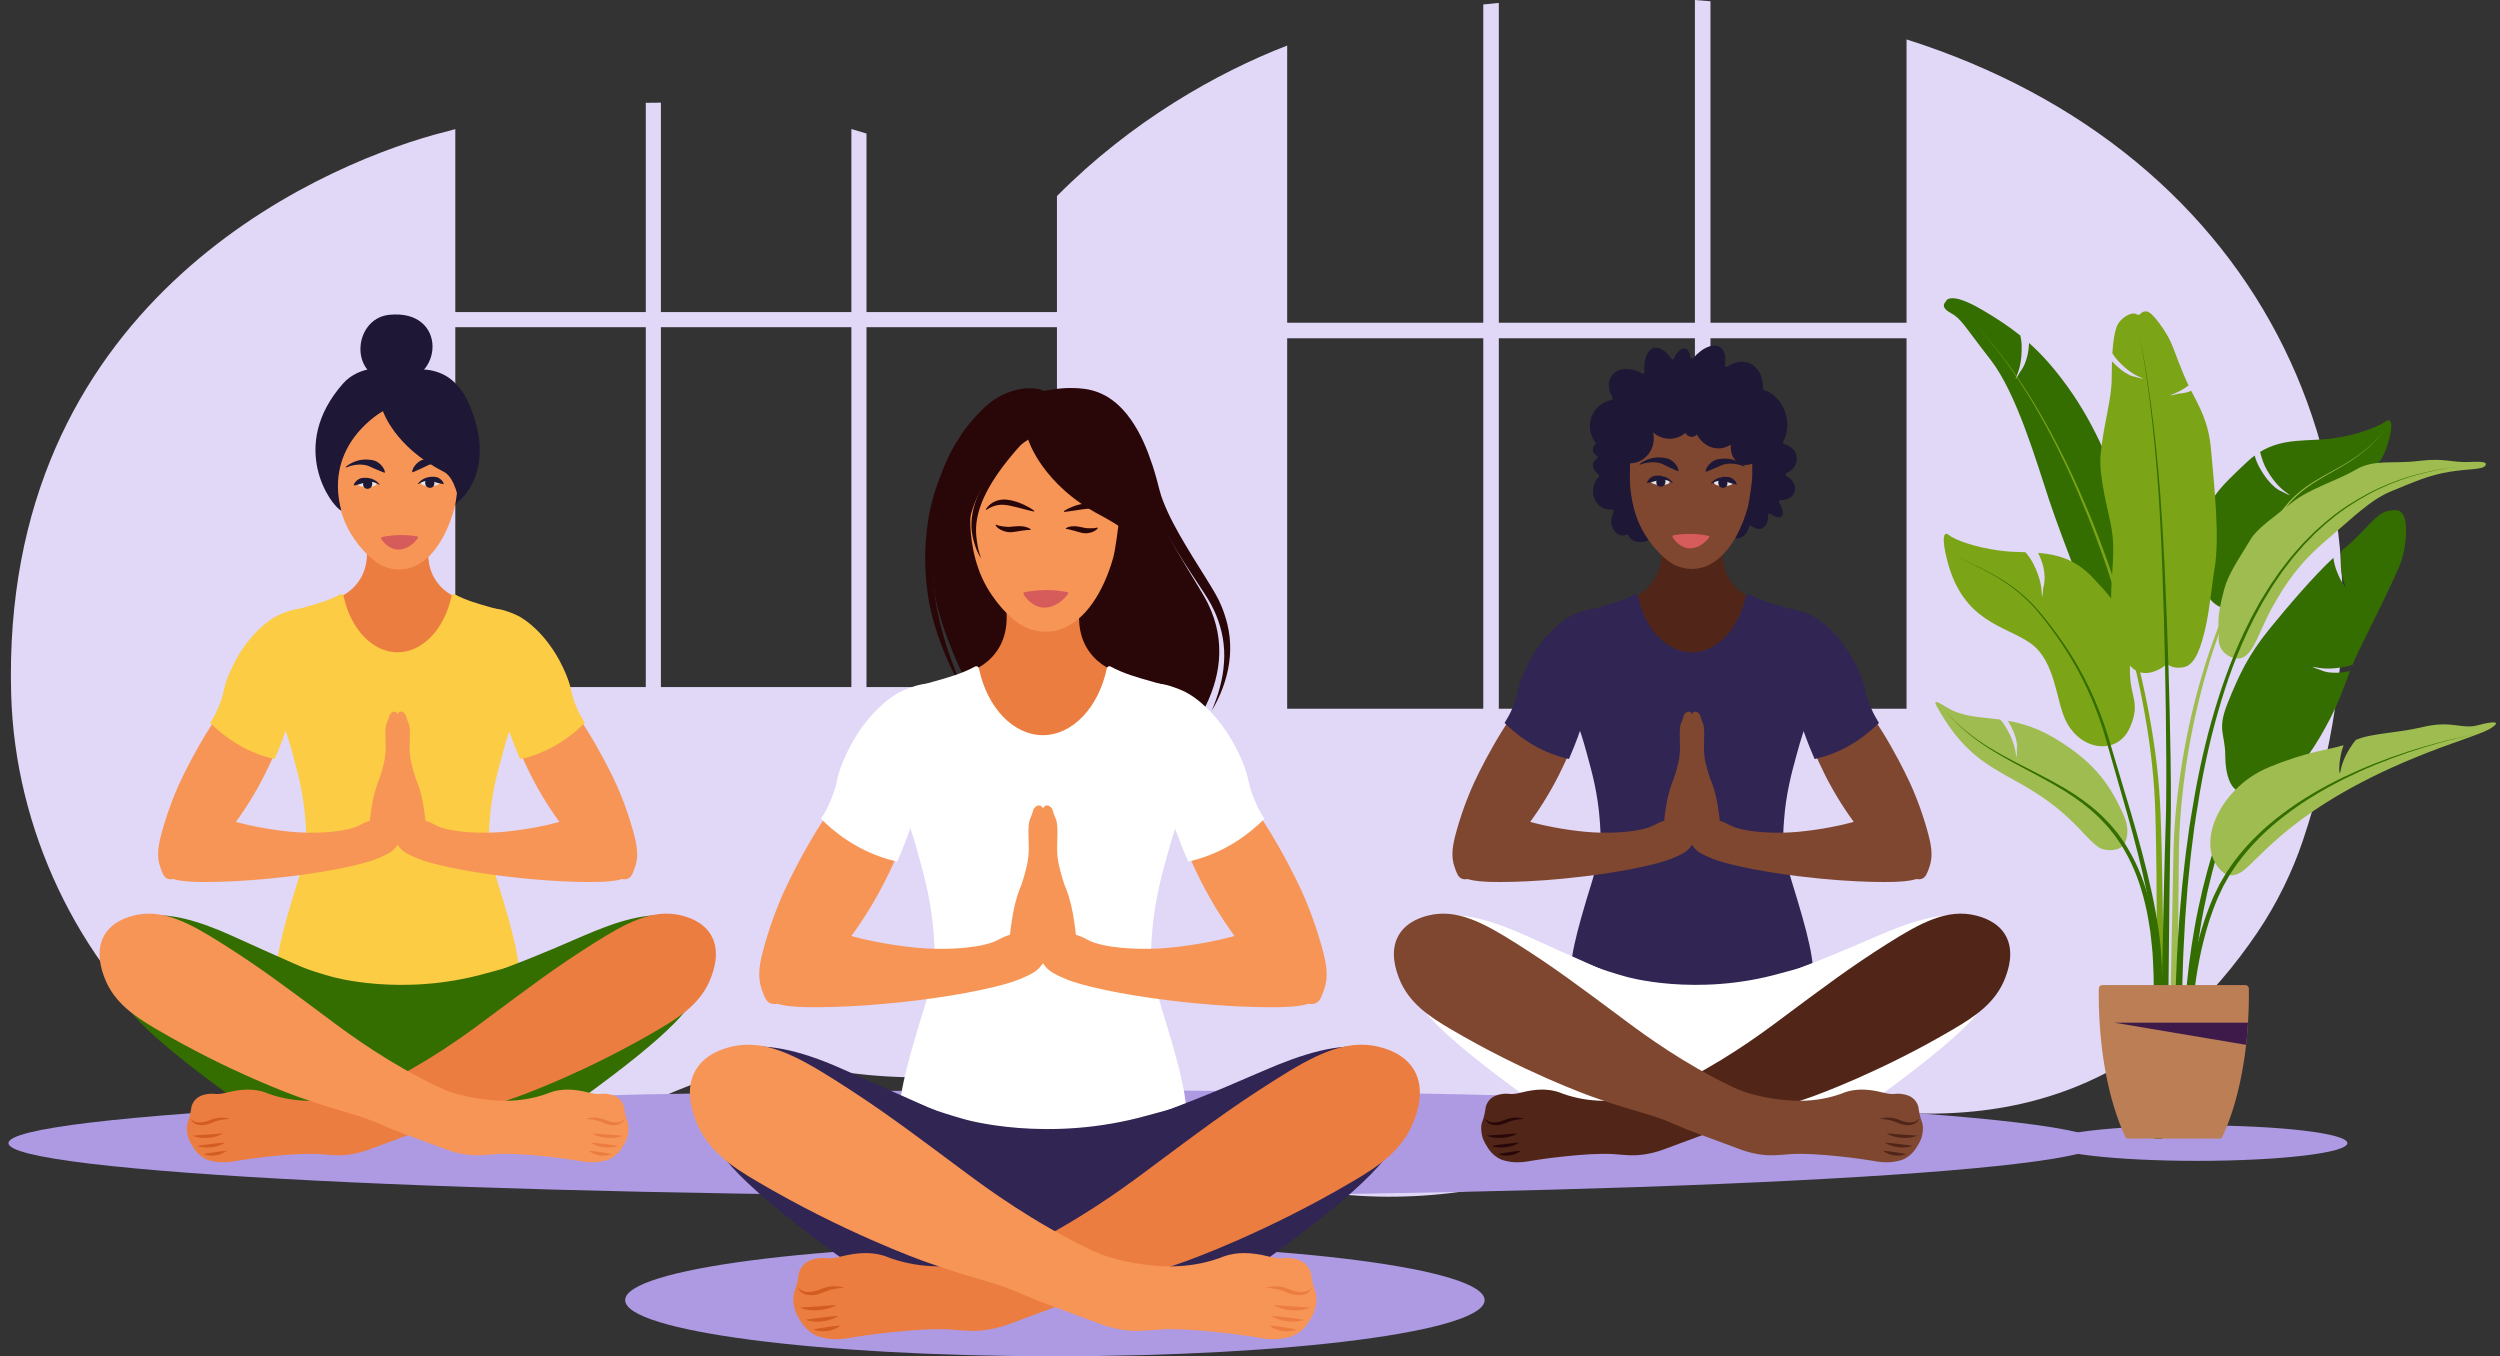 <?xml version="1.0" encoding="UTF-8"?><svg xmlns="http://www.w3.org/2000/svg" xmlns:xlink="http://www.w3.org/1999/xlink" height="272.6" preserveAspectRatio="xMidYMid meet" version="1.0" viewBox="-1.7 0.0 502.5 272.6" width="502.5" zoomAndPan="magnify"><rect x="-1.7" y="0.0" width="502.5" height="272.6" fill="#333333" stroke="none"/><defs><clipPath id="a"><path d="M 123 250 L 297 250 L 297 272.609 L 123 272.609 Z M 123 250"/></clipPath></defs><g><g><path d="M 381.516 142.449 L 342.105 142.449 L 342.105 67.988 L 381.516 67.988 Z M 338.977 142.449 L 299.562 142.449 L 299.562 67.988 L 338.977 67.988 Z M 296.438 142.449 L 257.023 142.449 L 257.023 67.988 L 296.438 67.988 Z M 210.746 138.102 L 172.465 138.102 L 172.465 65.77 L 210.746 65.77 Z M 169.426 138.102 L 131.141 138.102 L 131.141 65.77 L 169.426 65.77 Z M 128.102 138.102 L 89.816 138.102 L 89.816 65.77 L 128.102 65.77 Z M 381.516 7.922 L 381.516 64.863 L 342.105 64.863 L 342.105 0.254 C 341.066 0.164 340.023 0.078 338.977 0.004 L 338.977 64.863 L 299.562 64.863 L 299.562 0.586 C 298.523 0.684 297.484 0.789 296.438 0.898 L 296.438 64.863 L 257.023 64.863 L 257.023 9.152 C 242.914 14.621 225.727 24.309 210.746 39.41 L 210.746 62.73 L 172.465 62.73 L 172.465 26.844 C 171.457 26.527 170.445 26.223 169.426 25.93 L 169.426 62.73 L 131.141 62.73 L 131.141 20.637 C 130.133 20.637 129.117 20.645 128.102 20.664 L 128.102 62.73 L 89.816 62.73 L 89.816 25.953 C 88.406 26.312 86.988 26.691 85.57 27.086 C 61.156 33.91 -1.707 61.523 0.547 139.66 C 2.105 193.582 50.523 245.723 115.266 227.09 C 124.918 224.312 133.355 218.066 150.504 213.996 C 158.199 212.172 183.152 222.164 208.484 211.633 C 232.41 235.391 267.523 247.781 308.199 236.074 C 319.387 232.852 329.172 225.613 349.051 220.898 C 361.711 217.895 414.664 242.484 451.98 187.508 C 455.895 181.734 459.074 175.234 461.191 168.914 C 485.379 96.719 453.375 30.75 381.516 7.922" fill="#e1d7f7"/></g><g><path d="M 420.293 229.77 C 420.293 235.645 326.207 240.406 210.148 240.406 C 94.086 240.406 0 235.645 0 229.77 C 0 223.895 94.086 219.129 210.148 219.129 C 326.207 219.129 420.293 223.895 420.293 229.77" fill="#ae9ae3"/></g><g><path d="M 470.125 229.77 C 470.125 231.738 456.613 233.332 439.941 233.332 C 423.273 233.332 409.762 231.738 409.762 229.77 C 409.762 227.801 423.273 226.203 439.941 226.203 C 456.613 226.203 470.125 227.801 470.125 229.77" fill="#ae9ae3"/></g><g clip-path="url(#a)"><path d="M 296.707 261.324 C 296.707 267.559 258.035 272.609 210.332 272.609 C 162.633 272.609 123.961 267.559 123.961 261.324 C 123.961 255.094 162.633 250.039 210.332 250.039 C 258.035 250.039 296.707 255.094 296.707 261.324" fill="#ae9ae3"/></g><g><path d="M 209.223 78.391 C 217.281 76.91 225.465 78.758 229.559 98.629 C 231.086 106.055 239.117 117.223 241.117 121.352 C 244.832 129.016 243.641 136.422 239.961 143.242 C 234.746 152.902 224.977 158.41 214.492 156.809 C 196.5 154.062 187.359 126.238 186.344 120.195 C 184.398 108.672 186.691 92.18 198.805 82.094 C 202.402 79.094 207.762 78.656 209.223 78.391" fill="#290708"/></g><g><path d="M 209.465 78.828 C 211.094 78.379 212.785 78.055 214.512 78.059 C 216.238 78.043 217.996 78.375 219.613 79.102 C 220.023 79.27 220.402 79.492 220.793 79.703 C 221.164 79.941 221.547 80.172 221.895 80.445 C 222.258 80.695 222.586 80.992 222.926 81.277 C 223.09 81.426 223.246 81.578 223.406 81.73 C 223.57 81.883 223.727 82.035 223.871 82.199 C 225.086 83.48 226.078 84.938 226.938 86.449 C 227.797 87.965 228.508 89.547 229.113 91.16 C 229.723 92.773 230.266 94.406 230.719 96.062 C 230.84 96.473 230.945 96.887 231.051 97.305 L 231.211 97.926 C 231.262 98.133 231.312 98.344 231.371 98.531 L 231.703 99.68 L 232.121 100.82 C 232.719 102.34 233.41 103.84 234.195 105.305 C 234.969 106.777 235.793 108.23 236.656 109.668 C 237.508 111.113 238.402 112.535 239.293 113.969 C 240.184 115.398 241.098 116.824 241.969 118.293 C 242.41 119.023 242.84 119.773 243.242 120.566 L 243.781 121.766 C 243.875 121.961 243.953 122.164 244.027 122.371 L 244.258 122.988 C 244.848 124.637 245.273 126.348 245.457 128.086 C 245.645 129.824 245.598 131.578 245.355 133.293 C 244.852 136.723 243.586 139.961 241.855 142.871 C 243.164 139.754 244.129 136.492 244.324 133.184 C 244.574 129.883 243.973 126.59 242.723 123.586 L 242.48 123.023 C 242.402 122.836 242.32 122.648 242.223 122.469 L 241.672 121.379 C 241.273 120.68 240.844 119.977 240.387 119.273 L 237.605 115.047 C 235.75 112.211 233.93 109.328 232.328 106.285 L 231.738 105.137 C 231.551 104.75 231.371 104.355 231.184 103.965 C 231.094 103.77 231 103.574 230.91 103.375 L 230.66 102.773 L 230.406 102.172 C 230.32 101.969 230.242 101.77 230.172 101.559 L 229.738 100.312 L 229.387 99.02 C 229.324 98.801 229.277 98.602 229.23 98.398 L 229.086 97.789 C 228.984 97.383 228.902 96.977 228.793 96.574 C 227.984 93.344 226.941 90.172 225.488 87.223 C 224.754 85.754 223.875 84.367 222.844 83.117 C 222.723 82.957 222.586 82.805 222.449 82.66 C 222.312 82.512 222.176 82.359 222.035 82.211 C 221.742 81.938 221.461 81.641 221.148 81.391 C 220.848 81.121 220.516 80.895 220.191 80.652 C 219.852 80.434 219.516 80.211 219.156 80.023 C 218.449 79.637 217.699 79.312 216.91 79.09 C 216.125 78.863 215.312 78.723 214.488 78.637 C 213.66 78.551 212.824 78.543 211.984 78.59 C 211.145 78.621 210.305 78.719 209.465 78.828" fill="#290708"/></g><g><path d="M 232.477 171.523 C 233.223 168.801 234.008 165.938 235.641 162.285 C 237.805 157.453 238.715 157.355 239.336 154.633 C 240.184 150.922 239.699 144.223 236.699 140.645 C 234.199 137.664 226.535 137.609 220.602 134.047 C 219.48 133.375 218.277 132.445 217.168 130.879 C 214.617 127.273 215.211 122.961 215.32 121.906 C 215.578 119.465 216.273 119.047 215.848 117.949 C 214.996 115.75 211.02 114.355 207.914 114.93 C 204.812 114.355 200.832 115.75 199.98 117.949 C 199.555 119.047 200.254 119.465 200.508 121.906 C 200.617 122.961 201.211 127.273 198.66 130.879 C 197.551 132.445 196.352 133.375 195.23 134.047 C 189.289 137.609 181.629 137.664 179.133 140.645 C 176.129 144.223 175.648 150.922 176.492 154.633 C 177.113 157.355 178.023 157.453 180.188 162.285 C 181.824 165.938 182.605 168.801 183.355 171.523 C 184.477 175.617 186.023 180.906 186.52 187.883 C 186.785 191.578 187.047 194.746 184.672 202.398 C 181.062 214.027 178.902 221.902 179.789 226.281 C 180.516 229.859 183.258 232.094 184.539 233.145 C 190.691 238.16 200.766 239.504 207.914 235.812 C 215.066 239.504 225.137 238.16 231.289 233.145 C 232.57 232.094 235.312 229.859 236.039 226.281 C 236.926 221.902 234.766 214.027 231.156 202.398 C 228.781 194.746 229.043 191.578 229.309 187.883 C 229.809 180.906 231.352 175.617 232.477 171.523" fill="#ec7d40"/></g><g><path d="M 192.641 140.023 C 190.969 137.395 189.547 134.598 188.328 131.711 C 187.125 128.816 186.105 125.84 185.395 122.762 C 185.312 122.375 185.227 121.988 185.148 121.602 C 185.078 121.211 185 120.82 184.938 120.434 C 184.809 119.652 184.699 118.871 184.605 118.09 C 184.418 116.523 184.312 114.945 184.27 113.367 C 184.23 111.785 184.27 110.203 184.383 108.629 C 184.5 107.047 184.695 105.477 184.969 103.914 C 185.25 102.355 185.617 100.809 186.066 99.285 C 186.523 97.766 187.07 96.27 187.715 94.816 C 189.004 91.91 190.684 89.168 192.734 86.742 C 193.246 86.133 193.785 85.551 194.34 84.984 C 194.895 84.418 195.465 83.871 196.066 83.352 C 196.215 83.223 196.363 83.094 196.516 82.969 C 196.668 82.84 196.816 82.711 196.973 82.59 L 197.438 82.219 C 197.598 82.098 197.758 81.973 197.922 81.855 C 198.574 81.387 199.266 80.977 199.98 80.621 C 201.414 79.922 202.941 79.418 204.504 79.176 C 205.289 79.059 206.078 78.996 206.867 79.027 C 207.652 79.066 208.441 79.18 209.172 79.461 C 208.414 79.273 207.637 79.234 206.867 79.281 C 206.102 79.32 205.34 79.445 204.594 79.625 C 203.105 79.992 201.676 80.57 200.367 81.336 C 199.711 81.719 199.082 82.141 198.496 82.613 C 198.348 82.73 198.207 82.855 198.062 82.977 L 197.637 83.363 C 197.496 83.488 197.355 83.621 197.219 83.754 C 197.078 83.883 196.938 84.016 196.805 84.152 C 195.707 85.219 194.688 86.363 193.746 87.562 C 191.875 89.973 190.336 92.629 189.156 95.438 C 188.566 96.844 188.055 98.281 187.637 99.746 C 187.211 101.211 186.863 102.699 186.598 104.203 C 186.324 105.707 186.133 107.227 186.008 108.754 C 185.879 110.277 185.828 111.812 185.836 113.344 C 185.84 114.879 185.918 116.41 186.051 117.941 C 186.117 118.703 186.203 119.469 186.305 120.23 C 186.348 120.613 186.41 120.988 186.469 121.363 C 186.523 121.742 186.598 122.121 186.664 122.496 C 187.238 125.512 188.066 128.5 189.082 131.422 C 190.078 134.355 191.289 137.219 192.641 140.023" fill="#290708"/></g><g><path d="M 221.953 91.078 C 221.953 91.078 223.414 97.34 223.168 104.75 C 223.141 105.582 222.5 110.441 222.066 112.047 C 221.059 115.77 218.25 123.102 212.891 125.871 C 212.574 126.031 208.926 128.195 204.254 126.02 C 202.504 125.207 199.227 122.441 196.672 118.047 C 193.914 113.312 193.258 107.5 193.332 104.277 C 193.43 100.219 193.234 97.641 194.023 94.848 C 195.277 90.398 195.902 88.176 197.77 85.832 C 198.797 84.543 203.27 81.051 208.75 80.695 C 209.125 80.672 214.578 80.402 218.312 84.379 C 219.801 85.961 220.871 87.668 221.953 91.078" fill="#f79556"/></g><g><path d="M 212.957 119.398 C 213.066 119.246 212.977 119.031 212.793 119.004 C 211.992 118.879 210.914 118.621 208.672 118.602 C 206.598 118.586 204.805 118.914 204.195 119.039 C 204.035 119.07 203.949 119.242 204.02 119.391 C 204.371 120.16 206.043 122.188 208.297 122.133 C 210.758 122.07 212.391 120.18 212.957 119.398" fill="#d65b5b"/></g><g><path d="M 205.426 106.328 C 205.508 106.379 205.477 106.508 205.379 106.516 C 205.145 106.527 204.914 106.527 204.695 106.543 C 204.391 106.566 204.094 106.605 203.785 106.652 C 203.184 106.738 202.582 106.871 201.922 106.941 C 201.59 106.973 201.25 107.004 200.848 106.945 C 200.668 106.914 200.512 106.879 200.344 106.832 C 200.176 106.789 200.012 106.734 199.852 106.672 C 199.527 106.547 199.211 106.383 198.934 106.164 C 198.738 106.012 198.559 105.828 198.43 105.621 C 198.375 105.539 198.465 105.438 198.555 105.477 C 198.762 105.566 198.969 105.633 199.176 105.684 C 199.473 105.754 199.766 105.801 200.066 105.836 C 200.359 105.867 200.668 105.895 200.961 105.906 C 201.078 105.906 201.215 105.902 201.359 105.891 C 201.504 105.879 201.652 105.863 201.805 105.848 C 202.422 105.781 203.094 105.715 203.773 105.785 C 204.109 105.824 204.453 105.891 204.781 106.012 C 205.012 106.098 205.223 106.207 205.426 106.328" fill="#290708"/></g><g><path d="M 206.148 102.637 C 206.234 102.699 206.172 102.84 206.062 102.816 C 205.285 102.648 204.535 102.445 203.789 102.25 C 202.906 102.016 202.031 101.789 201.168 101.617 C 201.062 101.598 200.953 101.582 200.848 101.562 C 200.738 101.543 200.633 101.527 200.527 101.516 L 200.215 101.477 C 200.211 101.477 200.211 101.477 200.207 101.477 C 200.105 101.473 200.004 101.469 199.902 101.461 C 199.695 101.445 199.488 101.461 199.277 101.477 C 199.172 101.484 199.066 101.496 198.961 101.512 L 198.816 101.531 C 198.812 101.531 198.812 101.531 198.812 101.531 L 198.66 101.562 C 197.961 101.707 197.285 102.02 196.621 102.445 C 196.527 102.504 196.422 102.395 196.48 102.305 C 196.93 101.625 197.598 101.062 198.398 100.734 L 198.574 100.668 C 198.648 100.641 198.703 100.625 198.766 100.605 C 198.887 100.57 199.008 100.539 199.129 100.516 C 199.375 100.461 199.629 100.426 199.887 100.414 C 200.406 100.383 200.895 100.457 201.375 100.535 C 202.328 100.727 203.227 101.039 204.082 101.438 C 204.801 101.777 205.5 102.16 206.148 102.637" fill="#290708"/></g><g><path d="M 212.617 106.312 C 212.523 106.297 212.504 106.168 212.59 106.125 C 212.785 106.027 212.984 105.945 213.199 105.887 C 213.508 105.805 213.824 105.773 214.133 105.773 C 214.754 105.766 215.352 105.891 215.891 106.008 C 216.027 106.043 216.156 106.07 216.285 106.094 C 216.41 106.121 216.531 106.137 216.629 106.148 C 216.754 106.16 216.898 106.164 217.027 106.172 C 217.164 106.176 217.297 106.184 217.434 106.184 C 217.699 106.188 217.965 106.18 218.238 106.156 C 218.43 106.137 218.621 106.105 218.82 106.051 C 218.914 106.023 218.988 106.129 218.93 106.203 C 218.797 106.387 218.617 106.539 218.426 106.66 C 218.156 106.836 217.855 106.957 217.551 107.039 C 217.246 107.125 216.945 107.172 216.629 107.195 C 216.254 107.211 215.949 107.148 215.656 107.086 C 215.07 106.957 214.551 106.777 214.023 106.629 C 213.758 106.555 213.496 106.484 213.227 106.426 C 213.035 106.383 212.828 106.355 212.617 106.312" fill="#290708"/></g><g><path d="M 212.242 102.887 C 212.137 102.895 212.09 102.758 212.176 102.699 C 212.762 102.32 213.391 102.031 214.035 101.785 C 214.801 101.496 215.602 101.289 216.438 101.199 C 216.863 101.172 217.289 101.148 217.742 101.219 C 217.965 101.246 218.184 101.301 218.391 101.367 C 218.496 101.402 218.602 101.438 218.703 101.477 C 218.754 101.5 218.801 101.52 218.863 101.547 L 219.012 101.625 C 219.68 101.98 220.211 102.531 220.527 103.168 C 220.574 103.262 220.465 103.355 220.379 103.297 C 219.82 102.895 219.262 102.59 218.676 102.422 L 218.547 102.387 L 218.426 102.359 C 218.336 102.344 218.246 102.324 218.16 102.312 C 217.98 102.285 217.805 102.258 217.633 102.258 C 217.547 102.258 217.461 102.254 217.375 102.25 C 217.371 102.25 217.367 102.25 217.367 102.25 L 217.098 102.262 C 217.008 102.262 216.918 102.266 216.824 102.273 C 216.73 102.281 216.641 102.289 216.547 102.297 C 215.801 102.379 215.031 102.496 214.258 102.621 C 213.598 102.719 212.934 102.824 212.242 102.887" fill="#290708"/></g><g><path d="M 205.891 86.867 C 205.023 87.754 204.176 88.648 203.359 89.566 C 202.539 90.48 201.738 91.41 200.973 92.359 C 199.445 94.262 198.035 96.246 196.883 98.363 C 195.742 100.473 194.852 102.727 194.57 105.09 C 194.551 105.383 194.512 105.68 194.496 105.977 L 194.484 106.867 L 194.539 107.758 C 194.57 108.062 194.605 108.367 194.648 108.668 C 194.727 109.273 194.824 109.875 194.961 110.469 C 195.031 110.766 195.109 111.059 195.207 111.352 C 195.293 111.645 195.418 111.934 195.492 112.234 C 195.348 111.961 195.18 111.703 195.027 111.426 C 194.879 111.152 194.746 110.867 194.625 110.578 C 194.379 109.996 194.191 109.395 194.027 108.789 C 193.945 108.488 193.875 108.184 193.805 107.879 L 193.645 106.934 C 193.609 106.613 193.59 106.297 193.562 105.977 C 193.551 105.652 193.562 105.336 193.562 105.012 C 193.613 103.73 193.867 102.461 194.25 101.242 C 194.336 100.938 194.453 100.641 194.562 100.34 C 194.621 100.191 194.672 100.043 194.734 99.895 L 194.922 99.457 L 195.113 99.02 L 195.32 98.594 C 195.461 98.309 195.602 98.023 195.758 97.75 C 196.965 95.527 198.508 93.516 200.215 91.699 C 201.074 90.789 201.977 89.93 202.918 89.117 C 203.391 88.711 203.871 88.316 204.367 87.941 C 204.863 87.566 205.363 87.199 205.891 86.867" fill="#290708"/></g><g><path d="M 228.57 109.609 C 225.547 107.215 222.355 105.074 219.535 103.59 C 207.672 97.363 204.973 88.371 204.973 88.371 C 204.973 88.371 189.309 97.762 193.469 114.195 C 193.078 114.105 185.617 107.645 185.617 107.645 C 185.062 103.051 186.703 90.656 196.359 81.73 C 200.805 77.621 206.578 77.449 208.348 78.746 C 208.453 78.738 208.562 78.746 208.668 78.73 C 216.809 77.457 223.77 82.664 225.766 92.547 C 227.242 99.844 232.668 105.125 234.035 110.188 C 235.703 116.363 234.805 120.043 234.527 120.59 C 234.383 120.875 235.047 114.734 228.57 109.609" fill="#290708"/></g><g><path d="M 187.066 138.531 C 185.355 136.883 180.641 139.012 179.941 139.324 C 179.238 139.641 177.539 140.477 175.191 142.758 C 173.758 144.145 170.715 147.402 168.328 153.047 C 166.629 157.074 167.438 157.172 165.691 161.23 C 164.305 164.445 163.621 164.797 160.676 169.938 C 157.785 174.984 156.055 178.824 155.66 179.703 C 155.273 180.574 153.512 184.551 151.969 189.992 C 150.902 193.746 150.48 196.281 151.438 198.969 C 151.922 200.324 152.242 201.219 153.023 201.605 C 156.453 203.309 165.375 193.887 170.176 187.094 C 176.84 177.652 179.93 168.82 181.262 164.926 C 183.867 157.289 182.184 157.555 185.219 148.562 C 186.992 143.312 188.523 139.938 187.066 138.531" fill="#f79556"/></g><g><path d="M 228.801 138.531 C 230.508 136.883 235.227 139.012 235.926 139.324 C 236.625 139.641 238.324 140.477 240.676 142.758 C 242.105 144.145 245.152 147.402 247.535 153.047 C 249.238 157.074 248.426 157.172 250.176 161.23 C 251.559 164.445 252.246 164.797 255.188 169.938 C 258.078 174.984 259.812 178.824 260.203 179.703 C 260.594 180.574 262.352 184.551 263.898 189.992 C 264.965 193.746 265.383 196.281 264.426 198.969 C 263.941 200.324 263.621 201.219 262.844 201.605 C 259.414 203.309 250.488 193.887 245.688 187.094 C 239.023 177.652 235.938 168.82 234.605 164.926 C 231.996 157.289 233.684 157.555 230.645 148.562 C 228.875 143.312 227.344 139.938 228.801 138.531" fill="#f79556"/></g><g><path d="M 211.027 246.844 C 210 246.844 209.023 246.648 208.125 246.262 C 207.988 246.203 207.84 246.203 207.703 246.262 C 206.805 246.648 205.828 246.844 204.801 246.844 C 199.23 246.844 192.871 241.184 187.762 236.637 C 186.484 235.5 185.281 234.426 184.207 233.551 C 182.852 232.445 180.035 230.148 179.273 226.387 C 178.406 222.105 180.242 214.895 184.168 202.242 C 186.484 194.777 186.262 191.664 186.004 188.062 L 185.992 187.922 C 185.527 181.402 184.152 176.402 183.047 172.391 L 182.844 171.66 C 182.098 168.938 181.324 166.117 179.703 162.5 C 178.727 160.312 178.02 159.133 177.453 158.188 C 176.777 157.055 176.332 156.305 175.977 154.746 C 175.172 151.207 175.488 144.172 178.727 140.305 C 180.137 138.621 182.926 137.844 186.156 136.941 C 188.746 136.219 191.68 135.398 194.285 133.977 C 194.598 133.805 194.984 133.984 195.055 134.332 C 196.703 142.242 201.992 147.77 207.914 147.77 C 213.836 147.77 219.125 142.242 220.773 134.332 C 220.844 133.984 221.23 133.805 221.543 133.977 C 224.148 135.398 227.086 136.219 229.672 136.941 C 232.902 137.844 235.691 138.621 237.102 140.305 C 240.34 144.172 240.656 151.207 239.852 154.746 C 239.496 156.305 239.051 157.055 238.375 158.188 C 237.809 159.133 237.102 160.312 236.125 162.5 C 234.504 166.117 233.73 168.938 232.984 171.66 L 232.785 172.391 C 231.676 176.402 230.301 181.402 229.836 187.922 L 229.824 188.062 C 229.566 191.664 229.344 194.777 231.66 202.242 C 235.586 214.895 237.422 222.105 236.555 226.387 C 235.793 230.148 232.977 232.445 231.621 233.551 C 230.547 234.43 229.344 235.5 228.066 236.637 C 222.957 241.184 216.598 246.844 211.027 246.844" fill="#fff"/></g><g><path d="M 178.203 173.082 C 172.777 171.77 167.871 169.008 163.625 164.879 L 163.32 164.586 L 163.543 164.223 C 164.133 163.27 164.594 162.438 165.203 161.02 C 166.07 159.012 166.289 158.023 166.52 156.977 C 166.746 155.941 166.984 154.879 167.844 152.844 C 169.57 148.75 171.984 145.133 174.824 142.379 C 176.516 140.734 178.164 139.547 179.723 138.844 C 180.934 138.301 183.242 137.387 185.129 137.387 C 186.129 137.387 186.902 137.645 187.434 138.152 C 188.91 139.578 187.953 142.316 186.504 146.457 C 186.254 147.172 185.988 147.93 185.719 148.73 C 184.16 153.344 183.863 155.477 183.57 157.539 C 183.293 159.508 183.031 161.367 181.762 165.094 C 181.25 166.582 180.305 169.355 178.809 172.777 L 178.633 173.188 L 178.203 173.082" fill="#fff"/></g><g><path d="M 236.957 172.777 C 235.465 169.355 234.516 166.582 234.008 165.094 C 232.734 161.367 232.473 159.508 232.195 157.539 C 231.906 155.477 231.605 153.344 230.051 148.73 C 229.777 147.93 229.512 147.172 229.266 146.457 C 227.816 142.316 226.859 139.578 228.336 138.152 C 228.863 137.645 229.641 137.387 230.641 137.387 C 232.527 137.387 234.836 138.301 236.043 138.844 C 237.605 139.547 239.254 140.734 240.945 142.379 C 243.781 145.129 246.195 148.75 247.926 152.844 C 248.785 154.879 249.02 155.941 249.25 156.977 C 249.48 158.023 249.699 159.012 250.562 161.02 C 251.176 162.438 251.637 163.27 252.227 164.223 L 252.445 164.586 L 252.145 164.879 C 247.895 169.008 242.992 171.77 237.566 173.082 L 237.137 173.188 L 236.957 172.777" fill="#fff"/></g><g><path d="M 207.914 193.16 C 207.586 194.973 205.332 195.949 203.164 196.855 C 200.117 198.133 192.188 199.91 182.578 201.078 C 175.266 201.969 169.836 202.277 165.691 202.398 C 155.645 202.688 153.875 201.859 152.758 200.551 C 150.57 197.984 150.746 193.418 152.758 190.523 C 155.535 186.527 161.105 186.734 163.578 186.828 C 166.23 186.926 166.863 187.551 171.496 188.676 C 172.285 188.867 177.008 189.992 182.844 190.523 C 187.246 190.922 193.664 190.785 197.621 189.469 C 198.906 189.039 199.367 188.566 200.523 188.148 C 206.332 186.035 208.082 192.238 207.914 193.16" fill="#f79556"/></g><g><path d="M 207.949 193.16 C 208.277 194.973 210.535 195.949 212.699 196.855 C 215.746 198.133 223.68 199.91 233.285 201.078 C 240.598 201.969 246.027 202.277 250.176 202.398 C 260.219 202.688 261.988 201.859 263.105 200.551 C 265.293 197.984 265.117 193.418 263.105 190.523 C 260.328 186.527 254.758 186.734 252.285 186.828 C 249.633 186.926 249.004 187.551 244.367 188.676 C 243.578 188.867 238.855 189.992 233.02 190.523 C 228.617 190.922 222.199 190.785 218.242 189.469 C 216.961 189.039 216.496 188.566 215.34 188.148 C 209.535 186.035 207.781 192.238 207.949 193.16" fill="#f79556"/></g><g><path d="M 201.188 191.938 C 201.082 191.469 200.914 190.562 201.418 186.898 C 201.777 184.266 202.035 182.441 202.793 180.023 C 203.344 178.266 203.445 178.465 203.938 176.816 C 204.496 174.941 205.066 173.035 205.082 170.629 C 205.098 168.863 204.816 165.926 205.312 164.672 C 205.395 164.465 205.566 164.137 205.77 163.527 C 205.996 162.855 205.996 162.648 206.23 162.383 C 206.305 162.297 206.805 161.746 207.375 161.922 C 207.809 162.059 207.992 162.613 208.062 162.84 C 210.074 169.234 209.438 174.297 209.438 174.297 C 207.93 186.273 211.09 190.629 207.375 194.23 C 206.949 194.645 205.281 196.262 203.711 195.832 C 201.973 195.359 201.355 192.66 201.188 191.938" fill="#f79556"/></g><g><path d="M 214.676 191.938 C 214.785 191.469 214.949 190.562 214.445 186.898 C 214.086 184.266 213.828 182.441 213.07 180.023 C 212.523 178.266 212.418 178.465 211.926 176.816 C 211.367 174.941 210.797 173.035 210.781 170.629 C 210.77 168.863 211.047 165.926 210.551 164.672 C 210.469 164.465 210.301 164.137 210.094 163.527 C 209.867 162.855 209.867 162.648 209.637 162.383 C 209.562 162.297 209.062 161.746 208.488 161.922 C 208.059 162.059 207.875 162.613 207.805 162.84 C 205.789 169.234 206.43 174.297 206.43 174.297 C 207.934 186.273 204.777 190.629 208.488 194.23 C 208.914 194.645 210.586 196.262 212.156 195.832 C 213.895 195.359 214.512 192.66 214.676 191.938" fill="#f79556"/></g><g><path d="M 207.914 257.93 C 209.84 261.641 212.547 263.656 216.832 264.906 C 223.41 266.824 228.246 265.676 230.398 265.297 C 236.949 264.145 242.105 260.938 250.559 254.828 C 274.629 237.434 278.473 231.848 280.406 226.141 C 282.734 219.293 280.988 216.18 280.406 215.285 C 278.371 212.152 275.988 211.016 273.816 210.633 C 267.383 209.5 260.105 211.816 252.109 215.285 C 240.152 220.477 238.57 221.004 223.809 226.68 C 215.922 229.711 212.738 232.648 209.465 237.531 C 208.457 239.035 204.848 252.02 207.914 257.93" fill="#312553"/></g><g><path d="M 212.754 257.93 C 210.824 261.641 208.121 263.656 203.836 264.906 C 197.258 266.824 192.422 265.676 190.27 265.297 C 183.719 264.145 178.562 260.938 170.109 254.828 C 146.039 237.434 142.195 231.848 140.258 226.141 C 137.934 219.293 139.68 216.18 140.258 215.285 C 142.297 212.152 144.676 211.016 146.848 210.633 C 153.281 209.5 160.625 211.676 168.559 215.285 C 180.168 220.57 184.469 222.324 196.859 227.996 C 204.543 231.516 207.93 233.969 211.203 238.852 C 212.207 240.355 215.82 252.02 212.754 257.93" fill="#312553"/></g><g><path d="M 192.121 224.961 C 186.559 223.398 182.664 221.891 180.121 220.562 C 179.164 224.754 179.332 227.969 179.789 230.238 C 180.516 233.816 183.258 236.055 184.539 237.102 C 190.691 242.117 200.766 253.227 207.914 249.535 C 215.066 253.227 225.137 242.117 231.289 237.102 C 232.57 236.055 235.312 233.816 236.039 230.238 C 236.441 228.254 236.742 225.547 236.039 222.102 C 233.828 222.973 231.191 223.566 229.066 224.172 C 208.809 229.906 192.121 224.961 192.121 224.961" fill="#312553"/></g><g><path d="M 282.539 225.172 C 283.113 223.629 284.828 219.012 282.539 215.094 C 280.582 211.738 276.773 210.754 275.562 210.441 C 268.695 208.664 262.094 212.324 254.629 217.031 C 245.473 222.801 239.598 227.258 228.074 235.832 C 224.223 238.695 214.648 245.754 202.875 251.34 C 200.629 252.406 197.48 253.418 193.184 254.055 C 189.812 254.551 183.879 255.215 177.289 252.891 C 176.445 252.59 173.543 251.016 167.598 252.5 C 164.496 253.277 164.633 252.703 162.945 252.891 C 160.055 253.211 159.27 254.754 158.883 255.805 C 158.805 256.023 158.664 257.527 158.293 258.703 C 157.957 259.77 157.52 260.254 157.906 262.582 C 158.074 263.59 158.535 264.414 159.07 265.297 C 159.363 265.781 160.602 268.078 163.332 268.785 C 164.855 269.176 166.707 269.426 169.922 268.785 C 171.207 268.527 183.188 266.793 189.309 267.234 C 192.062 267.43 194.004 267.754 197.059 267.234 C 199.082 266.891 200.559 266.352 201.324 266.07 C 209.812 262.938 214.059 261.371 215.668 260.645 C 222.852 257.391 224.586 257.777 236.215 253.664 C 237.586 253.18 252.867 247.691 270.328 237.383 C 275.121 234.555 280.285 231.238 282.539 225.172" fill="#ec7d40"/></g><g><path d="M 167.984 258.828 C 167.148 258.898 166.344 258.988 165.566 259.164 C 165.184 259.258 164.805 259.363 164.438 259.5 C 164.07 259.633 163.707 259.801 163.309 259.957 C 162.91 260.109 162.48 260.234 162.043 260.293 C 161.605 260.352 161.172 260.363 160.73 260.301 C 160.293 260.246 159.844 260.105 159.473 259.84 C 159.113 259.574 158.832 259.223 158.68 258.828 C 158.98 259.125 159.309 259.363 159.664 259.504 C 160.016 259.648 160.391 259.688 160.77 259.684 C 161.152 259.676 161.543 259.629 161.918 259.555 C 162.293 259.477 162.656 259.359 163.027 259.219 C 163.395 259.078 163.785 258.906 164.203 258.789 C 164.621 258.668 165.047 258.586 165.477 258.555 C 166.328 258.484 167.184 258.574 167.984 258.828" fill="#d35c20"/></g><g><path d="M 166.41 262.316 C 165.863 262.645 165.27 262.871 164.66 263.043 C 164.051 263.211 163.426 263.316 162.793 263.363 C 162.164 263.41 161.527 263.398 160.902 263.316 C 160.273 263.234 159.656 263.098 159.062 262.848 C 159.699 262.77 160.312 262.738 160.922 262.695 L 162.738 262.574 L 164.551 262.434 C 165.16 262.387 165.77 262.328 166.41 262.316" fill="#d35c20"/></g><g><path d="M 166.82 264.52 C 166.34 264.84 165.812 265.062 165.27 265.238 C 164.73 265.41 164.172 265.531 163.609 265.598 C 163.043 265.664 162.473 265.68 161.906 265.637 C 161.34 265.59 160.777 265.496 160.23 265.297 C 160.797 265.164 161.344 265.09 161.891 265.016 C 162.434 264.941 162.977 264.875 163.516 264.812 L 165.145 264.633 C 165.691 264.578 166.242 264.523 166.82 264.52" fill="#d35c20"/></g><g><path d="M 167.211 266.457 C 166.836 266.773 166.41 266.996 165.969 267.176 C 165.527 267.348 165.066 267.469 164.594 267.535 C 164.125 267.602 163.645 267.617 163.172 267.574 C 162.699 267.527 162.23 267.434 161.781 267.234 C 162.254 267.105 162.707 267.027 163.152 266.953 C 163.602 266.879 164.039 266.812 164.48 266.75 C 164.926 266.688 165.367 266.629 165.816 266.57 C 166.266 266.52 166.723 266.465 167.211 266.457" fill="#d35c20"/></g><g><path d="M 138.125 225.172 C 137.555 223.629 135.84 219.012 138.125 215.094 C 140.086 211.738 143.895 210.754 145.105 210.441 C 151.973 208.664 158.57 212.324 166.039 217.031 C 175.191 222.801 181.07 227.258 192.594 235.832 C 196.445 238.695 206.02 245.754 217.793 251.34 C 220.039 252.406 223.188 253.418 227.484 254.055 C 230.855 254.551 236.789 255.215 243.379 252.891 C 244.223 252.59 247.121 251.016 253.07 252.5 C 256.172 253.277 256.035 252.703 257.723 252.891 C 260.613 253.211 261.398 254.754 261.785 255.805 C 261.863 256.023 262.004 257.527 262.375 258.703 C 262.711 259.77 263.148 260.254 262.762 262.582 C 262.594 263.59 262.133 264.414 261.598 265.297 C 261.305 265.781 260.066 268.078 257.336 268.785 C 255.812 269.176 253.961 269.426 250.742 268.785 C 249.461 268.527 237.48 266.793 231.359 267.234 C 228.605 267.43 226.66 267.754 223.605 267.234 C 221.586 266.891 220.105 266.352 219.344 266.07 C 210.855 262.938 206.609 261.371 205 260.645 C 197.816 257.391 196.082 257.777 184.453 253.664 C 183.082 253.18 167.801 247.691 150.34 237.383 C 145.547 234.555 140.379 231.238 138.125 225.172" fill="#f79556"/></g><g><path d="M 254.258 262.316 C 254.895 262.328 255.508 262.387 256.117 262.434 L 257.93 262.574 L 259.746 262.695 C 260.355 262.738 260.969 262.77 261.602 262.848 C 261.012 263.098 260.391 263.234 259.766 263.316 C 259.141 263.398 258.504 263.41 257.871 263.363 C 257.242 263.316 256.617 263.211 256.008 263.043 C 255.398 262.871 254.805 262.645 254.258 262.316" fill="#ec7d40"/></g><g><path d="M 253.844 264.52 C 254.426 264.523 254.977 264.578 255.523 264.633 L 257.152 264.812 C 257.691 264.875 258.23 264.941 258.777 265.016 C 259.32 265.09 259.871 265.164 260.438 265.297 C 259.891 265.496 259.324 265.59 258.762 265.637 C 258.191 265.68 257.621 265.664 257.059 265.598 C 256.496 265.531 255.938 265.41 255.395 265.238 C 254.855 265.062 254.328 264.84 253.844 264.52" fill="#ec7d40"/></g><g><path d="M 252.684 258.828 C 253.48 258.574 254.34 258.484 255.191 258.555 C 255.621 258.586 256.047 258.668 256.465 258.789 C 256.883 258.906 257.27 259.078 257.641 259.219 C 258.012 259.359 258.371 259.477 258.75 259.555 C 259.121 259.629 259.516 259.676 259.895 259.684 C 260.277 259.688 260.652 259.648 261.004 259.504 C 261.359 259.363 261.688 259.125 261.984 258.828 C 261.836 259.223 261.555 259.574 261.195 259.84 C 260.824 260.105 260.375 260.246 259.938 260.301 C 259.496 260.363 259.062 260.352 258.621 260.293 C 258.188 260.234 257.758 260.109 257.359 259.957 C 256.961 259.801 256.594 259.633 256.23 259.5 C 255.863 259.363 255.484 259.258 255.098 259.164 C 254.324 258.988 253.52 258.898 252.684 258.828" fill="#ec7d40"/></g><g><path d="M 253.457 266.457 C 253.945 266.465 254.402 266.52 254.852 266.57 C 255.301 266.629 255.742 266.688 256.184 266.75 C 256.629 266.812 257.066 266.879 257.516 266.953 C 257.961 267.027 258.414 267.105 258.887 267.234 C 258.438 267.434 257.969 267.527 257.492 267.574 C 257.02 267.617 256.543 267.602 256.07 267.535 C 255.602 267.469 255.141 267.348 254.695 267.176 C 254.258 266.996 253.832 266.773 253.457 266.457" fill="#ec7d40"/></g><g><path d="M 98.949 151.168 C 99.578 148.871 100.238 146.453 101.621 143.367 C 103.449 139.289 104.219 139.207 104.742 136.906 C 105.453 133.773 105.047 128.117 102.512 125.098 C 100.402 122.578 93.934 122.535 88.922 119.527 C 87.973 118.957 86.961 118.176 86.023 116.852 C 83.871 113.809 84.371 110.168 84.465 109.277 C 84.68 107.211 85.27 106.863 84.91 105.934 C 84.191 104.078 80.832 102.898 78.211 103.383 C 75.59 102.898 72.23 104.078 71.512 105.934 C 71.152 106.863 71.742 107.211 71.957 109.277 C 72.051 110.168 72.551 113.809 70.398 116.852 C 69.461 118.176 68.445 118.957 67.5 119.527 C 62.484 122.535 56.02 122.578 53.906 125.098 C 51.375 128.117 50.965 133.773 51.68 136.906 C 52.203 139.207 52.973 139.289 54.797 143.367 C 56.18 146.453 56.844 148.871 57.473 151.168 C 58.422 154.625 59.727 159.094 60.148 164.98 C 60.371 168.102 60.594 170.773 58.586 177.238 C 55.539 187.059 53.715 193.707 54.465 197.402 C 55.078 200.426 57.391 202.312 58.477 203.195 C 63.668 207.434 72.172 208.566 78.211 205.449 C 84.246 208.566 92.75 207.434 97.945 203.195 C 99.031 202.312 101.344 200.426 101.957 197.402 C 102.703 193.707 100.883 187.059 97.836 177.238 C 95.828 170.773 96.051 168.102 96.273 164.98 C 96.695 159.094 98 154.625 98.949 151.168" fill="#ec7d40"/></g><g><path d="M 60.605 123.312 C 59.164 121.922 55.18 123.719 54.59 123.98 C 54 124.25 52.566 124.953 50.582 126.879 C 49.371 128.051 46.801 130.801 44.785 135.57 C 43.352 138.969 44.035 139.051 42.559 142.477 C 41.391 145.191 40.812 145.488 38.324 149.828 C 35.887 154.094 34.422 157.332 34.09 158.074 C 33.762 158.812 32.277 162.168 30.973 166.766 C 30.074 169.934 29.719 172.07 30.527 174.34 C 30.934 175.484 31.203 176.242 31.863 176.566 C 34.758 178.004 42.293 170.051 46.348 164.312 C 51.973 156.348 54.582 148.887 55.707 145.598 C 57.906 139.148 56.484 139.375 59.047 131.781 C 60.543 127.348 61.836 124.5 60.605 123.312" fill="#f79556"/></g><g><path d="M 95.844 123.312 C 97.285 121.922 101.27 123.719 101.859 123.98 C 102.453 124.25 103.887 124.953 105.871 126.879 C 107.078 128.051 109.652 130.801 111.664 135.57 C 113.102 138.969 112.418 139.051 113.895 142.477 C 115.062 145.191 115.641 145.488 118.125 149.828 C 120.566 154.09 122.027 157.332 122.359 158.074 C 122.688 158.812 124.176 162.168 125.48 166.766 C 126.379 169.934 126.734 172.07 125.926 174.34 C 125.516 175.484 125.246 176.242 124.59 176.566 C 121.691 178.004 114.156 170.051 110.105 164.312 C 104.477 156.348 101.871 148.887 100.746 145.598 C 98.543 139.148 99.969 139.375 97.402 131.781 C 95.906 127.348 94.613 124.5 95.844 123.312" fill="#f79556"/></g><g><path d="M 80.84 214.766 C 79.969 214.766 79.148 214.598 78.391 214.273 C 78.273 214.223 78.148 214.223 78.031 214.273 C 77.273 214.598 76.449 214.766 75.582 214.766 C 70.879 214.766 65.512 209.984 61.195 206.145 C 60.117 205.188 59.102 204.281 58.195 203.543 C 57.051 202.609 54.672 200.668 54.027 197.492 C 53.297 193.875 54.844 187.789 58.16 177.105 C 60.117 170.805 59.93 168.176 59.711 165.133 L 59.703 165.016 C 59.309 159.512 58.148 155.289 57.211 151.898 L 57.043 151.285 C 56.41 148.984 55.758 146.605 54.391 143.551 C 53.566 141.703 52.969 140.707 52.492 139.906 C 51.922 138.949 51.543 138.32 51.246 137.004 C 50.562 134.016 50.832 128.074 53.566 124.809 C 54.758 123.391 57.113 122.73 59.84 121.969 C 62.023 121.359 64.504 120.664 66.703 119.465 C 66.969 119.324 67.293 119.473 67.352 119.766 C 68.746 126.445 73.211 131.113 78.211 131.113 C 83.211 131.113 87.676 126.445 89.066 119.766 C 89.129 119.473 89.453 119.324 89.719 119.465 C 91.918 120.664 94.395 121.359 96.582 121.969 C 99.309 122.73 101.664 123.391 102.855 124.809 C 105.59 128.074 105.855 134.016 105.176 137.004 C 104.875 138.32 104.5 138.949 103.93 139.906 C 103.449 140.707 102.855 141.703 102.027 143.551 C 100.66 146.605 100.008 148.984 99.379 151.285 L 99.207 151.898 C 98.273 155.289 97.113 159.512 96.719 165.016 L 96.711 165.133 C 96.492 168.176 96.305 170.805 98.258 177.105 C 101.574 187.789 103.125 193.875 102.395 197.492 C 101.75 200.668 99.371 202.609 98.227 203.539 C 97.32 204.281 96.301 205.188 95.223 206.148 C 90.91 209.984 85.543 214.766 80.84 214.766" fill="#fccc44"/></g><g><path d="M 53.125 152.484 C 48.543 151.375 44.402 149.047 40.816 145.559 L 40.559 145.309 L 40.746 145.004 C 41.246 144.199 41.633 143.496 42.148 142.301 C 42.879 140.605 43.062 139.77 43.258 138.887 C 43.453 138.016 43.652 137.113 44.375 135.395 C 45.836 131.941 47.875 128.883 50.27 126.559 C 51.699 125.176 53.09 124.172 54.406 123.574 C 55.43 123.117 57.379 122.344 58.973 122.344 C 59.816 122.344 60.473 122.562 60.918 122.992 C 62.164 124.195 61.355 126.508 60.133 130.004 C 59.922 130.605 59.699 131.246 59.469 131.926 C 58.156 135.816 57.902 137.621 57.656 139.363 C 57.422 141.023 57.203 142.594 56.129 145.738 C 55.699 146.996 54.898 149.336 53.637 152.23 L 53.488 152.57 L 53.125 152.484" fill="#fccc44"/></g><g><path d="M 102.715 152.238 C 101.449 149.344 100.652 147.004 100.223 145.746 C 99.145 142.598 98.926 141.027 98.691 139.367 C 98.445 137.625 98.191 135.82 96.879 131.93 C 96.652 131.254 96.426 130.613 96.215 130.012 C 94.988 126.508 94.18 124.191 95.438 122.977 C 95.887 122.543 96.547 122.324 97.398 122.324 C 98.996 122.324 100.949 123.098 101.969 123.555 C 103.289 124.152 104.684 125.156 106.113 126.543 C 108.512 128.871 110.555 131.93 112.012 135.387 C 112.738 137.105 112.938 138.008 113.133 138.883 C 113.328 139.766 113.512 140.598 114.238 142.293 C 114.754 143.488 115.145 144.188 115.641 144.992 L 115.84 145.312 L 115.57 145.574 C 111.98 149.062 107.836 151.395 103.25 152.508 L 102.871 152.598 L 102.715 152.238" fill="#fccc44"/></g><g><path d="M 78.211 169.438 C 77.934 170.969 76.027 171.793 74.199 172.559 C 71.629 173.637 64.93 175.137 56.82 176.121 C 50.645 176.871 46.059 177.137 42.559 177.238 C 34.078 177.48 32.586 176.785 31.641 175.68 C 29.793 173.512 29.941 169.656 31.641 167.211 C 33.984 163.836 38.691 164.012 40.777 164.09 C 43.016 164.176 43.547 164.703 47.461 165.648 C 48.129 165.812 52.113 166.766 57.043 167.211 C 60.762 167.547 66.18 167.434 69.52 166.32 C 70.602 165.957 70.996 165.559 71.973 165.203 C 76.875 163.422 78.352 168.66 78.211 169.438" fill="#f79556"/></g><g><path d="M 78.242 169.438 C 78.52 170.969 80.422 171.793 82.25 172.559 C 84.824 173.637 91.52 175.137 99.633 176.121 C 105.809 176.871 110.391 177.137 113.895 177.238 C 122.375 177.48 123.867 176.785 124.812 175.68 C 126.656 173.512 126.512 169.656 124.812 167.211 C 122.465 163.836 117.762 164.012 115.676 164.09 C 113.438 164.176 112.902 164.703 108.988 165.648 C 108.324 165.812 104.336 166.766 99.41 167.211 C 95.691 167.547 90.273 167.434 86.93 166.32 C 85.848 165.957 85.457 165.559 84.48 165.203 C 79.578 163.422 78.098 168.66 78.242 169.438" fill="#f79556"/></g><g><path d="M 72.531 168.406 C 72.441 168.008 72.301 167.246 72.727 164.148 C 73.027 161.93 73.246 160.387 73.887 158.348 C 74.352 156.859 74.438 157.027 74.852 155.637 C 75.324 154.055 75.805 152.445 75.82 150.414 C 75.832 148.922 75.594 146.441 76.016 145.387 C 76.086 145.207 76.227 144.934 76.402 144.418 C 76.59 143.852 76.59 143.676 76.789 143.449 C 76.852 143.379 77.273 142.914 77.754 143.062 C 78.121 143.176 78.273 143.645 78.336 143.836 C 80.035 149.234 79.496 153.512 79.496 153.512 C 78.223 163.621 80.891 167.301 77.754 170.34 C 77.395 170.691 75.984 172.055 74.66 171.695 C 73.191 171.297 72.672 169.016 72.531 168.406" fill="#f79556"/></g><g><path d="M 83.918 168.406 C 84.012 168.008 84.148 167.246 83.727 164.148 C 83.422 161.93 83.203 160.387 82.566 158.348 C 82.102 156.859 82.016 157.027 81.598 155.637 C 81.125 154.055 80.645 152.445 80.633 150.414 C 80.621 148.922 80.855 146.441 80.438 145.387 C 80.367 145.207 80.223 144.934 80.051 144.418 C 79.859 143.852 79.859 143.676 79.664 143.449 C 79.602 143.379 79.18 142.914 78.695 143.062 C 78.332 143.176 78.176 143.645 78.117 143.836 C 76.418 149.234 76.957 153.512 76.957 153.512 C 78.227 163.621 75.559 167.301 78.695 170.34 C 79.055 170.691 80.465 172.055 81.793 171.695 C 83.258 171.297 83.781 169.016 83.918 168.406" fill="#f79556"/></g><g><path d="M 78.211 224.125 C 79.836 227.258 82.121 228.961 85.738 230.016 C 91.293 231.637 95.375 230.664 97.195 230.344 C 102.727 229.371 107.078 226.664 114.215 221.508 C 134.539 206.816 137.785 202.102 139.418 197.285 C 141.383 191.5 139.91 188.871 139.418 188.117 C 137.699 185.473 135.688 184.516 133.855 184.191 C 128.422 183.234 122.277 185.188 115.523 188.117 C 105.43 192.5 104.094 192.945 91.633 197.738 C 84.969 200.297 82.281 202.781 79.52 206.902 C 78.668 208.172 75.621 219.133 78.211 224.125" fill="#346e00"/></g><g><path d="M 82.297 224.125 C 80.668 227.258 78.387 228.961 74.766 230.016 C 69.215 231.637 65.129 230.664 63.312 230.344 C 57.781 229.371 53.43 226.664 46.289 221.508 C 25.965 206.816 22.723 202.102 21.086 197.285 C 19.125 191.5 20.598 188.871 21.086 188.117 C 22.805 185.473 24.816 184.516 26.652 184.191 C 32.082 183.234 38.281 185.07 44.98 188.117 C 54.781 192.582 58.414 194.062 68.875 198.852 C 75.363 201.82 78.223 203.895 80.984 208.016 C 81.836 209.285 84.887 219.133 82.297 224.125" fill="#346e00"/></g><g><path d="M 64.875 196.289 C 60.176 194.969 56.891 193.695 54.742 192.574 C 53.938 196.113 54.078 198.828 54.465 200.746 C 55.078 203.766 57.391 205.652 58.477 206.539 C 63.668 210.773 72.172 220.152 78.211 217.035 C 84.246 220.152 92.75 210.773 97.945 206.539 C 99.031 205.652 101.344 203.766 101.957 200.746 C 102.297 199.07 102.551 196.781 101.957 193.871 C 100.09 194.609 97.867 195.113 96.07 195.621 C 78.965 200.465 64.875 196.289 64.875 196.289" fill="#346e00"/></g><g><path d="M 141.219 196.465 C 141.703 195.164 143.152 191.266 141.219 187.953 C 139.566 185.121 136.352 184.293 135.328 184.027 C 129.531 182.527 123.957 185.617 117.652 189.594 C 109.922 194.465 104.961 198.227 95.23 205.469 C 91.98 207.887 83.898 213.844 73.957 218.559 C 72.059 219.461 69.398 220.316 65.773 220.852 C 62.926 221.273 57.918 221.832 52.352 219.867 C 51.641 219.617 49.191 218.285 44.168 219.543 C 41.551 220.195 41.664 219.711 40.242 219.867 C 37.801 220.141 37.137 221.441 36.812 222.332 C 36.746 222.516 36.629 223.785 36.312 224.777 C 36.031 225.68 35.66 226.09 35.984 228.051 C 36.129 228.902 36.52 229.598 36.969 230.344 C 37.219 230.754 38.262 232.695 40.57 233.289 C 41.855 233.621 43.418 233.832 46.133 233.289 C 47.219 233.074 57.332 231.609 62.5 231.98 C 64.824 232.148 66.469 232.418 69.047 231.98 C 70.754 231.691 72 231.234 72.648 230.996 C 79.812 228.355 83.398 227.031 84.758 226.414 C 90.82 223.668 92.285 223.996 102.105 220.523 C 103.266 220.113 116.164 215.477 130.91 206.777 C 134.957 204.387 139.316 201.59 141.219 196.465" fill="#ec7d40"/></g><g><path d="M 44.496 224.883 C 43.789 224.941 43.109 225.02 42.457 225.168 C 42.129 225.246 41.809 225.336 41.5 225.449 C 41.191 225.562 40.887 225.703 40.547 225.836 C 40.215 225.965 39.848 226.07 39.48 226.121 C 39.109 226.168 38.742 226.18 38.371 226.125 C 38 226.082 37.621 225.961 37.309 225.738 C 37.004 225.516 36.77 225.215 36.641 224.883 C 36.895 225.133 37.168 225.336 37.473 225.453 C 37.766 225.574 38.086 225.605 38.406 225.605 C 38.727 225.598 39.059 225.562 39.375 225.496 C 39.691 225.43 39.996 225.332 40.309 225.211 C 40.621 225.094 40.949 224.949 41.305 224.848 C 41.656 224.746 42.016 224.68 42.379 224.652 C 43.098 224.594 43.82 224.668 44.496 224.883" fill="#d35c20"/></g><g><path d="M 43.168 227.828 C 42.703 228.105 42.203 228.297 41.691 228.441 C 41.176 228.582 40.648 228.676 40.113 228.715 C 39.582 228.75 39.047 228.738 38.516 228.676 C 37.988 228.605 37.465 228.488 36.965 228.277 C 37.5 228.211 38.02 228.184 38.531 228.148 L 40.066 228.047 L 41.598 227.926 C 42.109 227.891 42.629 227.84 43.168 227.828" fill="#d35c20"/></g><g><path d="M 43.516 229.688 C 43.105 229.957 42.66 230.145 42.207 230.297 C 41.746 230.441 41.277 230.543 40.801 230.598 C 40.324 230.656 39.844 230.668 39.363 230.633 C 38.887 230.594 38.41 230.512 37.949 230.344 C 38.426 230.23 38.891 230.172 39.352 230.105 C 39.809 230.043 40.266 229.988 40.723 229.934 L 42.098 229.781 C 42.559 229.738 43.027 229.691 43.516 229.688" fill="#d35c20"/></g><g><path d="M 43.844 231.324 C 43.527 231.594 43.168 231.777 42.797 231.93 C 42.422 232.074 42.031 232.176 41.633 232.234 C 41.238 232.289 40.832 232.305 40.434 232.27 C 40.035 232.23 39.637 232.148 39.262 231.98 C 39.656 231.871 40.039 231.809 40.418 231.742 C 40.793 231.684 41.168 231.625 41.539 231.574 C 41.91 231.52 42.285 231.469 42.664 231.422 C 43.047 231.375 43.43 231.332 43.844 231.324" fill="#d35c20"/></g><g><path d="M 19.285 196.465 C 18.801 195.164 17.355 191.266 19.285 187.953 C 20.941 185.121 24.156 184.293 25.18 184.027 C 30.977 182.527 36.547 185.617 42.852 189.594 C 50.582 194.465 55.543 198.227 65.273 205.469 C 68.527 207.887 76.609 213.844 86.551 218.559 C 88.449 219.461 91.105 220.316 94.734 220.852 C 97.578 221.273 102.59 221.832 108.152 219.867 C 108.867 219.617 111.316 218.285 116.336 219.543 C 118.953 220.195 118.84 219.711 120.266 219.867 C 122.703 220.141 123.371 221.441 123.695 222.332 C 123.762 222.516 123.879 223.785 124.191 224.777 C 124.477 225.68 124.848 226.09 124.52 228.051 C 124.379 228.902 123.988 229.598 123.539 230.344 C 123.289 230.754 122.242 232.695 119.938 233.289 C 118.652 233.621 117.09 233.832 114.371 233.289 C 113.289 233.074 103.176 231.609 98.008 231.98 C 95.68 232.148 94.039 232.418 91.461 231.98 C 89.754 231.691 88.504 231.234 87.859 230.996 C 80.691 228.355 77.109 227.031 75.75 226.414 C 69.684 223.668 68.219 223.996 58.402 220.523 C 57.242 220.113 44.34 215.477 29.598 206.777 C 25.551 204.387 21.188 201.59 19.285 196.465" fill="#f79556"/></g><g><path d="M 117.34 227.828 C 117.879 227.84 118.395 227.891 118.91 227.926 L 120.441 228.047 L 121.973 228.148 C 122.488 228.184 123.004 228.211 123.543 228.277 C 123.043 228.488 122.52 228.605 121.988 228.676 C 121.461 228.738 120.926 228.75 120.391 228.715 C 119.859 228.676 119.332 228.582 118.816 228.441 C 118.305 228.297 117.801 228.105 117.34 227.828" fill="#ec7d40"/></g><g><path d="M 116.992 229.688 C 117.48 229.691 117.945 229.738 118.41 229.781 L 119.781 229.934 C 120.238 229.988 120.695 230.043 121.156 230.105 C 121.617 230.172 122.078 230.23 122.555 230.344 C 122.098 230.512 121.617 230.594 121.141 230.633 C 120.664 230.668 120.18 230.656 119.703 230.598 C 119.23 230.543 118.758 230.441 118.301 230.297 C 117.844 230.145 117.398 229.957 116.992 229.688" fill="#ec7d40"/></g><g><path d="M 116.008 224.883 C 116.684 224.668 117.406 224.594 118.129 224.652 C 118.488 224.68 118.852 224.746 119.199 224.848 C 119.555 224.949 119.883 225.094 120.195 225.211 C 120.508 225.332 120.812 225.43 121.133 225.496 C 121.449 225.562 121.777 225.598 122.102 225.605 C 122.422 225.605 122.738 225.574 123.035 225.453 C 123.336 225.336 123.613 225.133 123.863 224.883 C 123.738 225.215 123.5 225.516 123.195 225.738 C 122.887 225.961 122.504 226.082 122.137 226.125 C 121.762 226.18 121.395 226.168 121.027 226.121 C 120.656 226.07 120.293 225.965 119.957 225.836 C 119.621 225.703 119.312 225.562 119.004 225.449 C 118.695 225.336 118.375 225.246 118.051 225.168 C 117.395 225.02 116.715 224.941 116.008 224.883" fill="#ec7d40"/></g><g><path d="M 116.664 231.324 C 117.074 231.332 117.461 231.375 117.84 231.422 C 118.223 231.469 118.594 231.52 118.969 231.574 C 119.34 231.625 119.711 231.684 120.09 231.742 C 120.469 231.809 120.848 231.871 121.246 231.98 C 120.867 232.148 120.473 232.23 120.07 232.27 C 119.672 232.305 119.27 232.289 118.871 232.234 C 118.477 232.176 118.086 232.074 117.711 231.93 C 117.34 231.777 116.98 231.594 116.664 231.324" fill="#ec7d40"/></g><g><path d="M 76.504 63.281 C 69.109 64.059 68.117 76.598 77.797 76.719 C 87.488 76.836 88.379 62.031 76.504 63.281" fill="#1e1735"/></g><g><path d="M 75.273 78.645 C 59.836 80.262 57.75 106.156 77.957 106.395 C 98.188 106.633 100.062 76.051 75.273 78.645" fill="#1e1735"/></g><g><path d="M 89.32 84.66 C 89.32 84.66 90.605 89.809 90.496 95.926 C 90.484 96.613 90.016 100.629 89.68 101.961 C 88.895 105.047 86.672 111.133 82.285 113.484 C 82.027 113.621 79.043 115.453 75.16 113.719 C 73.707 113.07 70.969 110.828 68.801 107.238 C 66.469 103.363 65.848 98.578 65.871 95.922 C 65.902 92.57 65.707 90.445 66.32 88.129 C 67.297 84.441 67.785 82.602 69.297 80.641 C 70.129 79.566 73.773 76.625 78.289 76.266 C 78.598 76.238 83.098 75.949 86.227 79.18 C 87.477 80.469 88.383 81.863 89.32 84.66" fill="#f79556"/></g><g><path d="M 82.293 108.141 C 82.383 108.016 82.305 107.84 82.152 107.816 C 81.488 107.727 80.598 107.527 78.75 107.543 C 77.035 107.555 75.559 107.848 75.059 107.957 C 74.93 107.984 74.859 108.129 74.918 108.254 C 75.219 108.883 76.625 110.531 78.484 110.461 C 80.516 110.379 81.836 108.797 82.293 108.141" fill="#d65b5b"/></g><g><path d="M 90.52 100.758 C 90.52 100.758 89.828 96 87.477 94.812 C 77.609 89.824 75.273 82.645 75.273 82.645 C 75.273 82.645 63.266 89.145 66.906 102.652 C 64.758 101.613 56.164 89.648 67.258 77.086 C 70.562 73.336 76.457 73.613 77.93 74.66 C 78.02 74.652 78.109 74.656 78.199 74.641 C 84.898 73.488 91.184 73.988 94.121 85.797 C 96.66 95.992 90.52 100.758 90.52 100.758" fill="#1e1735"/></g><g><path d="M 88.996 93.523 C 88.422 93.059 87.75 92.719 87.027 92.465 C 86.305 92.223 85.52 92.117 84.723 92.176 C 84.523 92.184 84.328 92.219 84.125 92.234 C 83.926 92.262 83.727 92.301 83.523 92.34 C 83.129 92.434 82.75 92.609 82.426 92.855 C 81.781 93.348 81.27 94.023 81.129 94.844 L 81.242 94.934 C 81.992 94.625 82.574 94.332 83.16 94.082 C 83.453 93.957 83.727 93.824 84.008 93.672 C 84.148 93.605 84.293 93.531 84.438 93.465 C 84.59 93.41 84.738 93.344 84.898 93.309 C 85.211 93.234 85.535 93.172 85.867 93.16 C 86.199 93.129 86.539 93.133 86.879 93.168 C 87.566 93.215 88.254 93.391 88.922 93.648 L 88.996 93.523" fill="#1e1735"/></g><g><path d="M 86.723 97.023 C 86.715 97.211 86.129 97.762 84.422 97.707 C 83.664 97.684 82.91 97.469 82.926 97.09 C 82.938 96.727 83.703 95.988 84.508 95.984 C 85.66 95.977 86.734 96.645 86.723 97.023" fill="#e6e6e6"/></g><g><path d="M 85.57 96.766 C 85.344 95.777 83.629 95.848 83.77 97.16 C 83.91 98.477 85.93 98.355 85.57 96.766" fill="#1e1735"/></g><g><path d="M 82.289 97.246 C 82.574 96.855 82.957 96.52 83.402 96.27 C 83.848 96.023 84.363 95.883 84.887 95.844 C 85.402 95.812 85.977 95.785 86.449 96.055 C 86.684 96.184 86.898 96.344 87.082 96.539 C 87.258 96.738 87.414 96.957 87.492 97.242 L 87.414 97.312 C 86.895 97.219 86.473 97.109 86.066 97.012 C 85.863 96.965 85.672 96.898 85.48 96.82 C 85.285 96.742 85.082 96.68 84.871 96.656 C 84.453 96.605 84.02 96.625 83.594 96.738 C 83.164 96.848 82.75 97.051 82.363 97.32 L 82.289 97.246" fill="#1e1735"/></g><g><path d="M 67.785 93.855 C 68.344 93.371 69.008 93.008 69.719 92.734 C 70.434 92.469 71.219 92.34 72.016 92.371 C 72.215 92.375 72.41 92.402 72.613 92.41 C 72.816 92.434 73.016 92.469 73.219 92.5 C 73.617 92.582 74 92.746 74.332 92.98 C 74.992 93.453 75.523 94.113 75.691 94.93 L 75.582 95.023 C 74.82 94.738 74.23 94.461 73.633 94.23 C 73.34 94.117 73.059 93.988 72.777 93.848 C 72.633 93.781 72.488 93.715 72.34 93.652 C 72.188 93.602 72.035 93.543 71.875 93.512 C 71.559 93.445 71.234 93.395 70.902 93.391 C 70.57 93.371 70.23 93.387 69.891 93.43 C 69.207 93.5 68.523 93.699 67.863 93.977 L 67.785 93.855" fill="#1e1735"/></g><g><path d="M 70.168 97.281 C 70.18 97.469 70.785 98 72.488 97.891 C 73.246 97.844 73.988 97.605 73.965 97.23 C 73.941 96.867 73.152 96.152 72.348 96.172 C 71.195 96.199 70.145 96.902 70.168 97.281" fill="#e6e6e6"/></g><g><path d="M 71.312 96.988 C 71.508 95.992 73.223 96.008 73.121 97.324 C 73.023 98.645 71 98.586 71.312 96.988" fill="#1e1735"/></g><g><path d="M 74.602 97.367 C 74.305 96.984 73.914 96.66 73.465 96.426 C 73.008 96.191 72.488 96.066 71.965 96.047 C 71.449 96.031 70.871 96.023 70.41 96.305 C 70.18 96.438 69.969 96.605 69.793 96.809 C 69.621 97.012 69.473 97.238 69.406 97.523 L 69.484 97.59 C 70 97.48 70.418 97.359 70.824 97.25 C 71.023 97.195 71.211 97.121 71.402 97.039 C 71.594 96.957 71.797 96.887 72.004 96.855 C 72.422 96.793 72.859 96.797 73.285 96.898 C 73.719 96.992 74.141 97.184 74.531 97.441 L 74.602 97.367" fill="#1e1735"/></g><g><path d="M 359.109 151.168 C 359.738 148.871 360.402 146.453 361.781 143.367 C 363.609 139.289 364.379 139.207 364.902 136.906 C 365.617 133.773 365.207 128.117 362.676 125.098 C 360.562 122.578 354.098 122.535 349.082 119.527 C 348.137 118.957 347.121 118.176 346.188 116.852 C 344.031 113.809 344.531 110.168 344.625 109.277 C 344.84 107.211 345.43 106.863 345.07 105.934 C 344.352 104.078 340.992 102.898 338.371 103.383 C 335.75 102.898 332.391 104.078 331.672 105.934 C 331.312 106.863 331.902 107.211 332.117 109.277 C 332.211 110.168 332.711 113.809 330.559 116.852 C 329.621 118.176 328.605 118.957 327.66 119.527 C 322.648 122.535 316.18 122.578 314.066 125.098 C 311.535 128.117 311.129 133.773 311.84 136.906 C 312.363 139.207 313.133 139.289 314.961 143.367 C 316.344 146.453 317.004 148.871 317.633 151.168 C 318.582 154.625 319.887 159.094 320.309 164.98 C 320.531 168.102 320.754 170.773 318.746 177.238 C 315.699 187.059 313.879 193.707 314.625 197.402 C 315.238 200.426 317.551 202.312 318.637 203.195 C 323.828 207.434 332.336 208.566 338.371 205.449 C 344.41 208.566 352.914 207.434 358.105 203.195 C 359.191 202.312 361.504 200.426 362.117 197.402 C 362.863 193.707 361.043 187.059 357.996 177.238 C 355.988 170.773 356.211 168.102 356.438 164.98 C 356.855 159.094 358.16 154.625 359.109 151.168" fill="#512618"/></g><g><path d="M 320.77 123.312 C 319.324 121.922 315.344 123.719 314.754 123.98 C 314.16 124.25 312.727 124.953 310.742 126.879 C 309.531 128.051 306.961 130.801 304.949 135.57 C 303.512 138.969 304.195 139.051 302.719 142.477 C 301.551 145.191 300.973 145.488 298.484 149.828 C 296.047 154.094 294.586 157.332 294.254 158.074 C 293.926 158.812 292.438 162.168 291.133 166.766 C 290.234 169.934 289.879 172.07 290.688 174.34 C 291.098 175.484 291.367 176.242 292.023 176.566 C 294.922 178.004 302.453 170.051 306.508 164.312 C 312.137 156.348 314.742 148.887 315.867 145.598 C 318.066 139.148 316.645 139.375 319.211 131.781 C 320.703 127.348 321.996 124.5 320.77 123.312" fill="#7f4730"/></g><g><path d="M 356.004 123.312 C 357.449 121.922 361.43 123.719 362.02 123.98 C 362.613 124.25 364.047 124.953 366.031 126.879 C 367.238 128.051 369.812 130.801 371.824 135.57 C 373.262 138.969 372.578 139.051 374.055 142.477 C 375.223 145.191 375.801 145.488 378.285 149.828 C 380.727 154.09 382.188 157.332 382.52 158.074 C 382.852 158.812 384.336 162.168 385.641 166.766 C 386.539 169.934 386.895 172.07 386.086 174.34 C 385.676 175.484 385.406 176.242 384.75 176.566 C 381.855 178.004 374.316 170.051 370.266 164.312 C 364.637 156.348 362.031 148.887 360.906 145.598 C 358.703 139.148 360.129 139.375 357.562 131.781 C 356.066 127.348 354.773 124.5 356.004 123.312" fill="#7f4730"/></g><g><path d="M 341 214.766 C 340.133 214.766 339.309 214.598 338.551 214.273 C 338.438 214.223 338.309 214.223 338.191 214.273 C 337.434 214.598 336.609 214.766 335.742 214.766 C 331.039 214.766 325.672 209.984 321.355 206.145 C 320.277 205.188 319.262 204.281 318.355 203.543 C 317.211 202.609 314.832 200.668 314.188 197.492 C 313.457 193.875 315.008 187.789 318.32 177.105 C 320.277 170.805 320.09 168.176 319.871 165.133 L 319.863 165.016 C 319.469 159.512 318.309 155.289 317.371 151.898 L 317.203 151.285 C 316.574 148.984 315.922 146.605 314.555 143.551 C 313.727 141.703 313.133 140.707 312.652 139.906 C 312.082 138.949 311.703 138.32 311.406 137.004 C 310.727 134.016 310.992 128.074 313.727 124.809 C 314.918 123.391 317.273 122.73 320 121.969 C 322.188 121.359 324.664 120.664 326.863 119.465 C 327.129 119.324 327.453 119.473 327.516 119.766 C 328.906 126.445 333.371 131.113 338.371 131.113 C 343.371 131.113 347.836 126.445 349.23 119.766 C 349.289 119.473 349.613 119.324 349.879 119.465 C 352.078 120.664 354.559 121.359 356.742 121.969 C 359.469 122.73 361.824 123.391 363.016 124.809 C 365.75 128.074 366.02 134.016 365.336 137.004 C 365.035 138.32 364.66 138.949 364.09 139.906 C 363.609 140.707 363.016 141.703 362.188 143.551 C 360.82 146.605 360.172 148.984 359.539 151.285 L 359.367 151.898 C 358.438 155.289 357.273 159.512 356.879 165.016 L 356.871 165.133 C 356.652 168.176 356.465 170.805 358.422 177.105 C 361.734 187.789 363.285 193.875 362.555 197.492 C 361.91 200.668 359.531 202.609 358.391 203.539 C 357.48 204.281 356.465 205.188 355.387 206.148 C 351.07 209.984 345.703 214.766 341 214.766" fill="#312553"/></g><g><path d="M 313.285 152.484 C 308.703 151.375 304.562 149.047 300.977 145.559 L 300.719 145.309 L 300.906 145.004 C 301.406 144.199 301.797 143.496 302.312 142.301 C 303.039 140.605 303.227 139.77 303.422 138.887 C 303.613 138.016 303.812 137.113 304.539 135.395 C 305.996 131.941 308.035 128.883 310.434 126.559 C 311.859 125.176 313.25 124.172 314.57 123.574 C 315.59 123.117 317.539 122.344 319.133 122.344 C 319.977 122.344 320.633 122.562 321.078 122.992 C 322.324 124.195 321.52 126.508 320.293 130.004 C 320.086 130.605 319.859 131.246 319.633 131.926 C 318.316 135.816 318.062 137.621 317.816 139.363 C 317.586 141.023 317.363 142.594 316.289 145.738 C 315.859 146.996 315.059 149.336 313.797 152.23 L 313.648 152.57 L 313.285 152.484" fill="#312553"/></g><g><path d="M 362.895 152.23 C 361.633 149.336 360.832 146.996 360.402 145.738 C 359.328 142.594 359.105 141.023 358.875 139.363 C 358.629 137.621 358.375 135.816 357.062 131.926 C 356.832 131.246 356.609 130.605 356.398 130.004 C 355.176 126.508 354.367 124.195 355.613 122.992 C 356.059 122.562 356.715 122.344 357.559 122.344 C 359.152 122.344 361.102 123.117 362.121 123.574 C 363.441 124.172 364.832 125.176 366.262 126.559 C 368.656 128.883 370.695 131.941 372.152 135.395 C 372.879 137.113 373.078 138.016 373.27 138.887 C 373.469 139.77 373.652 140.605 374.383 142.301 C 374.895 143.496 375.285 144.199 375.785 145.004 L 375.973 145.309 L 375.715 145.559 C 372.129 149.047 367.988 151.375 363.406 152.484 L 363.043 152.57 L 362.895 152.23" fill="#312553"/></g><g><path d="M 338.371 169.438 C 338.094 170.969 336.188 171.793 334.359 172.559 C 331.789 173.637 325.094 175.137 316.98 176.121 C 310.805 176.871 306.223 177.137 302.719 177.238 C 294.238 177.48 292.746 176.785 291.801 175.68 C 289.953 173.512 290.102 169.656 291.801 167.211 C 294.145 163.836 298.852 164.012 300.938 164.09 C 303.176 164.176 303.711 164.703 307.621 165.648 C 308.289 165.812 312.273 166.766 317.203 167.211 C 320.922 167.547 326.34 167.434 329.684 166.32 C 330.766 165.957 331.156 165.559 332.133 165.203 C 337.035 163.422 338.516 168.66 338.371 169.438" fill="#7f4730"/></g><g><path d="M 338.402 169.438 C 338.68 170.969 340.586 171.793 342.41 172.559 C 344.984 173.637 351.684 175.137 359.793 176.121 C 365.969 176.871 370.551 177.137 374.055 177.238 C 382.535 177.48 384.027 176.785 384.973 175.68 C 386.816 173.512 386.672 169.656 384.973 167.211 C 382.629 163.836 377.922 164.012 375.836 164.09 C 373.598 164.176 373.062 164.703 369.152 165.648 C 368.484 165.812 364.496 166.766 359.57 167.211 C 355.852 167.547 350.434 167.434 347.094 166.32 C 346.008 165.957 345.617 165.559 344.641 165.203 C 339.738 163.422 338.262 168.66 338.402 169.438" fill="#7f4730"/></g><g><path d="M 332.691 168.406 C 332.602 168.008 332.465 167.246 332.887 164.148 C 333.191 161.93 333.406 160.387 334.047 158.348 C 334.512 156.859 334.598 157.027 335.016 155.637 C 335.488 154.055 335.969 152.445 335.98 150.414 C 335.992 148.922 335.758 146.441 336.176 145.387 C 336.246 145.207 336.387 144.934 336.562 144.418 C 336.754 143.852 336.754 143.676 336.949 143.449 C 337.012 143.379 337.434 142.914 337.914 143.062 C 338.281 143.176 338.438 143.645 338.496 143.836 C 340.195 149.234 339.656 153.512 339.656 153.512 C 338.387 163.621 341.051 167.301 337.914 170.34 C 337.555 170.691 336.148 172.055 334.82 171.695 C 333.355 171.297 332.832 169.016 332.691 168.406" fill="#7f4730"/></g><g><path d="M 344.082 168.406 C 344.172 168.008 344.312 167.246 343.887 164.148 C 343.582 161.93 343.363 160.387 342.727 158.348 C 342.262 156.859 342.176 157.027 341.758 155.637 C 341.285 154.055 340.805 152.445 340.793 150.414 C 340.781 148.922 341.02 146.441 340.598 145.387 C 340.527 145.207 340.387 144.934 340.211 144.418 C 340.02 143.852 340.02 143.676 339.824 143.449 C 339.762 143.379 339.34 142.914 338.855 143.062 C 338.492 143.176 338.34 143.645 338.277 143.836 C 336.578 149.234 337.117 153.512 337.117 153.512 C 338.391 163.621 335.723 167.301 338.855 170.34 C 339.219 170.691 340.625 172.055 341.953 171.695 C 343.422 171.297 343.941 169.016 344.082 168.406" fill="#7f4730"/></g><g><path d="M 338.371 224.125 C 339.996 227.258 342.281 228.961 345.898 230.016 C 351.453 231.637 355.535 230.664 357.355 230.344 C 362.887 229.371 367.238 226.664 374.379 221.508 C 394.699 206.816 397.945 202.102 399.582 197.285 C 401.543 191.5 400.07 188.871 399.582 188.117 C 397.859 185.473 395.852 184.516 394.016 184.191 C 388.586 183.234 382.438 185.188 375.688 188.117 C 365.59 192.5 364.254 192.945 351.793 197.738 C 345.133 200.297 342.441 202.781 339.68 206.902 C 338.832 208.172 335.781 219.133 338.371 224.125" fill="#fff"/></g><g><path d="M 342.457 224.125 C 340.828 227.258 338.547 228.961 334.93 230.016 C 329.375 231.637 325.289 230.664 323.473 230.344 C 317.941 229.371 313.59 226.664 306.449 221.508 C 286.129 206.816 282.883 202.102 281.246 197.285 C 279.285 191.5 280.758 188.871 281.246 188.117 C 282.969 185.473 284.98 184.516 286.812 184.191 C 292.246 183.234 298.441 185.07 305.141 188.117 C 314.941 192.582 318.574 194.062 329.035 198.852 C 335.523 201.82 338.387 203.895 341.148 208.016 C 341.996 209.285 345.047 219.133 342.457 224.125" fill="#fff"/></g><g><path d="M 325.035 196.289 C 320.34 194.969 317.051 193.695 314.906 192.574 C 314.098 196.113 314.238 198.828 314.625 200.746 C 315.238 203.766 317.551 205.652 318.637 206.539 C 323.828 210.773 332.336 220.152 338.371 217.035 C 344.41 220.152 352.914 210.773 358.105 206.539 C 359.191 205.652 361.504 203.766 362.117 200.746 C 362.457 199.07 362.711 196.781 362.117 193.871 C 360.25 194.609 358.027 195.113 356.23 195.621 C 339.129 200.465 325.035 196.289 325.035 196.289" fill="#fff"/></g><g><path d="M 401.383 196.465 C 401.863 195.164 403.312 191.266 401.383 187.953 C 399.727 185.121 396.512 184.293 395.488 184.027 C 389.691 182.527 384.117 185.617 377.812 189.594 C 370.086 194.465 365.121 198.227 355.395 205.469 C 352.141 207.887 344.059 213.844 334.117 218.559 C 332.219 219.461 329.562 220.316 325.934 220.852 C 323.09 221.273 318.078 221.832 312.516 219.867 C 311.801 219.617 309.352 218.285 304.328 219.543 C 301.711 220.195 301.828 219.711 300.402 219.867 C 297.961 220.141 297.297 221.441 296.973 222.332 C 296.906 222.516 296.789 223.785 296.477 224.777 C 296.191 225.68 295.82 226.09 296.148 228.051 C 296.289 228.902 296.68 229.598 297.129 230.344 C 297.379 230.754 298.426 232.695 300.73 233.289 C 302.016 233.621 303.578 233.832 306.293 233.289 C 307.379 233.074 317.492 231.609 322.66 231.98 C 324.984 232.148 326.629 232.418 329.207 231.98 C 330.914 231.691 332.16 231.234 332.809 230.996 C 339.977 228.355 343.559 227.031 344.918 226.414 C 350.98 223.668 352.445 223.996 362.266 220.523 C 363.426 220.113 376.328 215.477 391.07 206.777 C 395.117 204.387 399.48 201.59 401.383 196.465" fill="#512618"/></g><g><path d="M 304.656 224.883 C 303.953 224.941 303.27 225.02 302.617 225.168 C 302.289 225.246 301.973 225.336 301.66 225.449 C 301.355 225.562 301.047 225.703 300.711 225.836 C 300.375 225.965 300.012 226.07 299.641 226.121 C 299.27 226.168 298.902 226.18 298.531 226.125 C 298.16 226.082 297.781 225.961 297.473 225.738 C 297.164 225.516 296.93 225.215 296.801 224.883 C 297.055 225.133 297.328 225.336 297.633 225.453 C 297.93 225.574 298.246 225.605 298.566 225.605 C 298.887 225.598 299.219 225.562 299.535 225.496 C 299.852 225.43 300.16 225.332 300.473 225.211 C 300.781 225.094 301.109 224.949 301.465 224.848 C 301.816 224.746 302.176 224.68 302.539 224.652 C 303.262 224.594 303.98 224.668 304.656 224.883" fill="#290708"/></g><g><path d="M 303.328 227.828 C 302.863 228.105 302.363 228.297 301.852 228.441 C 301.336 228.582 300.809 228.676 300.273 228.715 C 299.742 228.75 299.207 228.738 298.676 228.676 C 298.148 228.605 297.625 228.488 297.125 228.277 C 297.66 228.211 298.18 228.184 298.695 228.148 L 300.227 228.047 L 301.758 227.926 C 302.273 227.891 302.789 227.84 303.328 227.828" fill="#290708"/></g><g><path d="M 303.676 229.688 C 303.266 229.957 302.82 230.145 302.367 230.297 C 301.91 230.441 301.438 230.543 300.961 230.598 C 300.484 230.656 300.004 230.668 299.527 230.633 C 299.047 230.594 298.57 230.512 298.109 230.344 C 298.59 230.23 299.051 230.172 299.512 230.105 C 299.973 230.043 300.43 229.988 300.883 229.934 L 302.258 229.781 C 302.723 229.738 303.188 229.691 303.676 229.688" fill="#290708"/></g><g><path d="M 304.004 231.324 C 303.688 231.594 303.328 231.777 302.957 231.93 C 302.582 232.074 302.191 232.176 301.797 232.234 C 301.398 232.289 300.996 232.305 300.594 232.27 C 300.195 232.23 299.797 232.148 299.422 231.98 C 299.816 231.871 300.199 231.809 300.578 231.742 C 300.953 231.684 301.328 231.625 301.699 231.574 C 302.074 231.52 302.445 231.469 302.824 231.422 C 303.207 231.375 303.59 231.332 304.004 231.324" fill="#290708"/></g><g><path d="M 279.445 196.465 C 278.965 195.164 277.516 191.266 279.445 187.953 C 281.102 185.121 284.316 184.293 285.34 184.027 C 291.137 182.527 296.711 185.617 303.016 189.594 C 310.742 194.465 315.703 198.227 325.438 205.469 C 328.688 207.887 336.77 213.844 346.711 218.559 C 348.609 219.461 351.27 220.316 354.895 220.852 C 357.738 221.273 362.75 221.832 368.312 219.867 C 369.027 219.617 371.477 218.285 376.496 219.543 C 379.117 220.195 379 219.711 380.426 219.867 C 382.867 220.141 383.531 221.441 383.855 222.332 C 383.922 222.516 384.039 223.785 384.355 224.777 C 384.637 225.68 385.008 226.09 384.68 228.051 C 384.539 228.902 384.148 229.598 383.699 230.344 C 383.449 230.754 382.402 232.695 380.098 233.289 C 378.812 233.621 377.25 233.832 374.535 233.289 C 373.449 233.074 363.336 231.609 358.168 231.98 C 355.844 232.148 354.199 232.418 351.621 231.98 C 349.914 231.691 348.668 231.234 348.02 230.996 C 340.855 228.355 337.27 227.031 335.91 226.414 C 329.848 223.668 328.383 223.996 318.562 220.523 C 317.402 220.113 304.5 215.477 289.758 206.777 C 285.711 204.387 281.352 201.59 279.445 196.465" fill="#7f4730"/></g><g><path d="M 377.5 227.828 C 378.039 227.84 378.555 227.891 379.07 227.926 L 380.602 228.047 L 382.133 228.148 C 382.648 228.184 383.164 228.211 383.703 228.277 C 383.203 228.488 382.68 228.605 382.152 228.676 C 381.621 228.738 381.086 228.75 380.555 228.715 C 380.02 228.676 379.492 228.582 378.977 228.441 C 378.465 228.297 377.965 228.105 377.5 227.828" fill="#512618"/></g><g><path d="M 377.152 229.688 C 377.641 229.691 378.105 229.738 378.57 229.781 L 379.945 229.934 C 380.398 229.988 380.855 230.043 381.316 230.105 C 381.777 230.172 382.238 230.23 382.719 230.344 C 382.258 230.512 381.781 230.594 381.301 230.633 C 380.824 230.668 380.344 230.656 379.867 230.598 C 379.391 230.543 378.918 230.441 378.461 230.297 C 378.008 230.145 377.562 229.957 377.152 229.688" fill="#512618"/></g><g><path d="M 376.172 224.883 C 376.848 224.668 377.566 224.594 378.289 224.652 C 378.652 224.68 379.012 224.746 379.363 224.848 C 379.719 224.949 380.047 225.094 380.355 225.211 C 380.672 225.332 380.977 225.43 381.293 225.496 C 381.609 225.562 381.941 225.598 382.262 225.605 C 382.582 225.605 382.898 225.574 383.195 225.453 C 383.496 225.336 383.773 225.133 384.027 224.883 C 383.898 225.215 383.66 225.516 383.355 225.738 C 383.047 225.961 382.664 226.082 382.297 226.125 C 381.926 226.18 381.559 226.168 381.188 226.121 C 380.816 226.07 380.453 225.965 380.117 225.836 C 379.781 225.703 379.477 225.562 379.164 225.449 C 378.855 225.336 378.535 225.246 378.211 225.168 C 377.559 225.02 376.875 224.941 376.172 224.883" fill="#512618"/></g><g><path d="M 376.824 231.324 C 377.238 231.332 377.621 231.375 378.004 231.422 C 378.383 231.469 378.754 231.52 379.129 231.574 C 379.5 231.625 379.871 231.684 380.25 231.742 C 380.629 231.809 381.012 231.871 381.406 231.98 C 381.031 232.148 380.633 232.23 380.234 232.27 C 379.836 232.305 379.43 232.289 379.031 232.234 C 378.637 232.176 378.246 232.074 377.871 231.93 C 377.5 231.777 377.141 231.594 376.824 231.324" fill="#512618"/></g><g><path d="M 319.629 95.898 C 319.785 95.746 319.762 95.469 319.59 95.34 C 318.832 94.789 318.395 94.039 318.5 93.305 C 318.566 92.82 318.863 92.418 319.309 92.129 C 319.422 92.059 319.48 91.918 319.469 91.781 C 318.773 91.469 318.352 90.766 318.488 90.082 C 318.559 89.738 318.762 89.453 319.043 89.266 C 319.047 89.234 319.047 89.207 319.047 89.18 C 319.055 89.082 319.027 88.988 318.973 88.918 C 318.281 88.02 317.871 86.898 317.863 85.68 C 317.852 83.059 319.719 80.871 322.188 80.41 C 322.418 80.367 322.543 80.082 322.414 79.867 C 321.676 78.617 321.449 77.238 321.926 76.102 C 322.785 74.043 325.621 73.547 328.258 74.996 C 328.293 75.016 328.328 75.039 328.363 75.059 C 328.594 75.188 328.859 74.992 328.84 74.707 C 328.68 72.414 329.273 70.539 330.492 70.027 C 331.652 69.535 333.082 70.402 334.23 72.094 C 334.379 72.312 334.684 72.281 334.789 72.039 C 335.387 70.648 336.34 69.812 337.117 70.098 C 337.637 70.289 337.965 70.934 338.066 71.797 C 338.102 72.098 338.438 72.227 338.625 72.004 C 340.605 69.699 343.027 68.797 344.305 70 C 345.027 70.684 345.242 71.91 345.004 73.328 C 344.953 73.637 345.262 73.855 345.5 73.691 C 347.387 72.402 349.605 72.352 351.117 73.777 C 352.199 74.797 352.703 76.359 352.637 78.031 C 352.629 78.199 352.727 78.352 352.871 78.398 C 353.695 78.668 354.488 79.137 355.199 79.805 C 357.613 82.078 358.219 85.895 356.746 88.727 C 356.637 88.938 356.742 89.203 356.961 89.258 C 358.398 89.637 359.453 90.812 359.461 92.215 C 359.469 93.477 358.629 94.562 357.418 95.055 C 357.148 95.164 357.137 95.578 357.395 95.715 C 358.539 96.316 359.254 97.406 359.098 98.496 C 358.922 99.727 357.695 100.551 356.215 100.531 C 355.949 100.527 355.789 100.848 355.938 101.09 C 356.609 102.203 356.832 103.27 356.418 103.746 C 356.02 104.211 355.129 103.992 354.18 103.285 C 353.965 103.125 353.668 103.305 353.676 103.594 C 353.711 104.758 353.32 105.754 352.57 106.152 C 351.895 106.52 351.074 106.309 350.359 105.688 C 350.176 105.527 349.902 105.617 349.844 105.867 C 349.516 107.18 348.695 108.137 347.68 108.211 C 346.875 108.266 346.125 107.754 345.617 106.91 C 345.535 106.777 345.383 106.727 345.242 106.777 C 343.273 107.539 341.121 107.969 338.863 107.977 C 336.02 107.992 333.68 107.402 331.316 106.25 C 331.117 106.148 330.887 106.285 330.852 106.523 C 330.562 108.543 329.004 109.215 327.223 108.879 C 326.594 108.758 325.797 108.156 325.648 107.648 C 325.625 107.57 325.422 107.348 325.07 107.512 C 323.609 108.195 321.906 106.297 322.195 104.277 C 322.262 103.812 322.406 103.387 322.602 103.004 C 322.707 102.797 322.531 102.273 321.957 102.402 C 321.742 102.453 321.5 102.402 321.242 102.359 C 319.461 102.043 318.254 100.109 318.543 98.094 C 318.672 97.203 319.07 96.445 319.629 95.898" fill="#1e1735"/></g><g><path d="M 349.492 84.762 C 349.492 84.762 350.695 89.918 350.492 96.023 C 350.473 96.711 349.941 100.715 349.586 102.035 C 348.754 105.105 346.438 111.148 342.023 113.43 C 341.762 113.562 338.758 115.348 334.906 113.555 C 333.465 112.883 330.766 110.602 328.656 106.98 C 326.387 103.082 325.844 98.293 325.906 95.637 C 325.988 92.293 325.828 90.168 326.477 87.863 C 327.508 84.199 328.023 82.367 329.562 80.438 C 330.41 79.375 334.098 76.496 338.609 76.203 C 338.922 76.184 343.414 75.965 346.492 79.238 C 347.719 80.543 348.602 81.949 349.492 84.762" fill="#7f4730"/></g><g><path d="M 322.938 83.844 C 322.75 83.406 322.598 82.934 322.504 82.434 C 321.941 79.543 323.285 76.852 325.5 76.426 C 326.633 76.203 327.773 76.625 328.691 77.473 C 329.398 76.961 330.316 76.555 331.359 76.355 C 332.492 76.137 333.582 76.188 334.473 76.453 C 334.605 74.277 335.812 72.488 337.582 72.145 C 339.688 71.738 341.82 73.523 342.508 76.188 C 343.242 75.613 344.207 75.168 345.309 74.957 C 347.883 74.457 350.238 75.391 350.75 77.051 C 352.242 77.648 353.504 79.246 353.902 81.312 C 354.137 82.527 354.035 83.707 353.672 84.699 C 354.621 84.785 355.418 85.422 355.594 86.32 C 355.809 87.438 354.984 88.531 353.758 88.77 C 353.598 88.801 353.438 88.816 353.281 88.816 C 353.246 89.281 353.156 89.762 352.992 90.242 C 352.191 92.562 350.082 93.941 348.281 93.32 C 346.844 92.824 346.039 91.195 346.188 89.379 C 345.324 89.926 344.34 90.199 343.312 90.113 C 341.637 89.973 340.223 88.898 339.379 87.34 C 339.062 87.656 338.66 87.84 338.234 87.809 C 337.746 87.773 337.332 87.477 337.059 87.023 C 336.434 87.555 335.668 87.934 334.809 88.102 C 333.23 88.406 331.688 87.922 330.574 86.926 C 330.586 86.98 330.602 87.035 330.613 87.094 C 331.148 89.867 329.438 92.531 326.785 93.043 C 324.137 93.555 321.555 91.723 321.016 88.949 C 320.625 86.922 321.438 84.957 322.938 83.844" fill="#1e1735"/></g><g><path d="M 341.84 108.031 C 341.934 107.906 341.863 107.727 341.711 107.699 C 341.055 107.586 340.172 107.359 338.324 107.312 C 336.613 107.27 335.133 107.512 334.629 107.605 C 334.496 107.629 334.426 107.77 334.48 107.895 C 334.758 108.531 336.105 110.227 337.965 110.215 C 339.992 110.199 341.363 108.668 341.84 108.031" fill="#d65b5b"/></g><g><path d="M 349.016 93.668 C 348.457 93.188 347.797 92.824 347.086 92.547 C 346.371 92.277 345.59 92.152 344.797 92.18 C 344.598 92.184 344.398 92.211 344.195 92.219 C 343.996 92.242 343.797 92.273 343.594 92.305 C 343.195 92.383 342.812 92.547 342.48 92.781 C 341.82 93.254 341.289 93.91 341.121 94.727 L 341.23 94.816 C 341.988 94.535 342.578 94.262 343.176 94.031 C 343.469 93.918 343.746 93.793 344.031 93.652 C 344.176 93.586 344.32 93.516 344.469 93.457 C 344.621 93.406 344.773 93.348 344.93 93.316 C 345.246 93.254 345.57 93.199 345.902 93.199 C 346.234 93.18 346.574 93.199 346.914 93.242 C 347.598 93.312 348.277 93.512 348.938 93.789 L 349.016 93.668" fill="#1e1735"/></g><g><path d="M 346.629 97.082 C 346.613 97.273 346.012 97.801 344.312 97.691 C 343.555 97.641 342.812 97.402 342.836 97.023 C 342.859 96.66 343.652 95.949 344.453 95.973 C 345.605 96.004 346.652 96.707 346.629 97.082" fill="#e6e6e6"/></g><g><path d="M 345.484 96.789 C 345.293 95.797 343.582 95.809 343.68 97.121 C 343.777 98.438 345.797 98.387 345.484 96.789" fill="#1e1735"/></g><g><path d="M 342.199 97.16 C 342.496 96.777 342.891 96.457 343.34 96.223 C 343.797 95.988 344.312 95.867 344.836 95.848 C 345.352 95.836 345.926 95.824 346.391 96.109 C 346.617 96.242 346.828 96.41 347.004 96.613 C 347.172 96.816 347.32 97.043 347.387 97.328 L 347.312 97.395 C 346.793 97.285 346.379 97.164 345.973 97.051 C 345.773 96.996 345.586 96.922 345.395 96.84 C 345.203 96.758 345.004 96.688 344.797 96.656 C 344.379 96.594 343.941 96.594 343.516 96.695 C 343.086 96.789 342.664 96.977 342.27 97.234 L 342.199 97.16" fill="#1e1735"/></g><g><path d="M 327.84 93.293 C 328.414 92.828 329.09 92.488 329.809 92.238 C 330.527 91.996 331.316 91.898 332.109 91.953 C 332.309 91.965 332.504 92 332.707 92.016 C 332.906 92.043 333.105 92.082 333.309 92.121 C 333.703 92.215 334.078 92.391 334.402 92.641 C 335.047 93.133 335.551 93.809 335.691 94.629 L 335.578 94.719 C 334.832 94.41 334.25 94.113 333.664 93.863 C 333.371 93.738 333.102 93.602 332.82 93.453 C 332.68 93.383 332.539 93.309 332.391 93.242 C 332.242 93.188 332.09 93.125 331.934 93.086 C 331.621 93.012 331.297 92.949 330.965 92.934 C 330.633 92.902 330.297 92.91 329.953 92.941 C 329.27 92.988 328.582 93.16 327.914 93.414 L 327.84 93.293" fill="#1e1735"/></g><g><path d="M 330.105 96.789 C 330.109 96.98 330.695 97.531 332.398 97.48 C 333.156 97.457 333.906 97.242 333.895 96.863 C 333.883 96.504 333.117 95.762 332.316 95.758 C 331.164 95.746 330.094 96.41 330.105 96.789" fill="#e6e6e6"/></g><g><path d="M 331.258 96.535 C 331.48 95.551 333.191 95.625 333.051 96.934 C 332.906 98.246 330.891 98.121 331.258 96.535" fill="#1e1735"/></g><g><path d="M 334.527 97.023 C 334.242 96.633 333.863 96.297 333.422 96.047 C 332.973 95.797 332.461 95.656 331.938 95.617 C 331.426 95.586 330.852 95.559 330.379 95.824 C 330.145 95.949 329.93 96.113 329.746 96.309 C 329.57 96.504 329.414 96.723 329.336 97.008 L 329.41 97.074 C 329.934 96.984 330.352 96.879 330.758 96.781 C 330.961 96.734 331.152 96.668 331.344 96.59 C 331.539 96.516 331.742 96.453 331.949 96.43 C 332.371 96.379 332.805 96.398 333.23 96.512 C 333.656 96.621 334.07 96.824 334.453 97.098 L 334.527 97.023" fill="#1e1735"/></g><g><path d="M 429.73 125.477 C 429.203 121.449 428.031 110.512 425.594 102.527 C 423.156 94.543 419.539 85.621 414.012 77.91 C 411.309 74.141 408.801 71.312 406.133 68.93 C 406.004 72.828 404.434 74.609 404.434 74.609 C 404.434 74.609 403.02 77.062 403.555 75.797 C 404.086 74.527 404.723 72.809 404.656 69.547 C 404.645 68.867 404.543 68.156 404.395 67.453 C 402.102 65.613 399.645 64 396.812 62.332 C 389.84 58.223 389.383 60.652 389.383 60.652 C 389.383 60.652 388.094 61.652 390.324 62.863 C 392.559 64.07 393.09 65.488 398.363 72.258 C 403.645 79.031 407.578 92.676 410.18 100.516 C 412.781 108.355 419.445 125.203 419.445 125.203 C 419.445 125.203 421.688 132.949 426.902 131.605 C 430.199 130.758 430.258 129.504 429.73 125.477" fill="#346e00"/></g><g><path d="M 395.426 65.41 C 397.727 67.777 399.828 70.336 401.789 72.992 C 403.746 75.652 405.586 78.402 407.281 81.238 C 408.98 84.07 410.594 86.957 412.094 89.902 C 413.586 92.848 415.023 95.824 416.352 98.855 C 417.676 101.879 418.953 104.93 420.125 108.02 C 420.426 108.789 420.719 109.562 420.996 110.34 L 421.848 112.668 C 422.387 114.23 422.945 115.785 423.453 117.359 C 425.535 123.637 427.316 130.012 428.797 136.461 C 430.254 142.91 431.422 149.441 432.062 156.039 C 432.395 159.34 432.555 162.656 432.656 165.953 C 432.77 169.258 432.844 172.562 432.91 175.863 C 433.156 189.074 433.254 202.277 433.305 215.488 L 431.758 215.484 C 431.836 202.285 431.867 189.078 431.75 175.883 C 431.719 172.582 431.672 169.281 431.594 165.984 C 431.523 162.688 431.398 159.402 431.102 156.129 C 430.527 149.574 429.434 143.066 428.039 136.629 C 426.633 130.191 424.918 123.816 422.902 117.539 C 422.414 115.965 421.871 114.41 421.348 112.844 L 420.52 110.516 C 420.25 109.734 419.965 108.961 419.672 108.191 C 418.535 105.098 417.289 102.039 415.996 99.008 C 414.703 95.973 413.297 92.988 411.836 90.031 C 410.363 87.078 408.785 84.184 407.117 81.336 C 405.449 78.488 403.641 75.727 401.711 73.051 C 399.777 70.379 397.703 67.801 395.426 65.41" fill="#7ca417"/></g><g><path d="M 477.832 84.688 C 476.852 85.445 472.895 87.32 467.172 88.113 C 462.32 88.785 457.359 87.91 452.578 90.824 C 452.891 92.098 453.344 93.461 453.996 94.559 C 455.66 97.363 457.109 98.488 458.23 99.285 C 459.352 100.082 456.859 98.742 456.859 98.742 C 456.859 98.742 454.781 98.152 452.438 93.926 C 451.969 93.074 451.672 92.281 451.492 91.555 C 450.996 91.922 450.508 92.328 450.02 92.789 C 444.465 98.035 440.703 101.34 441.516 107.496 C 442.32 113.648 439.426 115.047 442.047 119.695 C 444.668 124.344 452.355 123.188 455.211 117.906 C 457.09 114.438 458.328 105.691 462.953 102.078 C 471.844 95.145 476.02 96.602 478.285 89.129 C 479.543 84.992 478.809 83.934 477.832 84.688" fill="#346e00"/></g><g><path d="M 426.488 132.902 C 427.062 125.586 424.477 121.84 418.734 115.883 C 415.293 112.316 411.598 111.418 407.953 111.129 C 410.066 115.277 409.004 118.102 409.004 118.102 C 409.004 118.102 408.766 120.922 408.711 119.547 C 408.652 118.172 408.5 116.348 407.055 113.422 C 406.645 112.582 406.051 111.754 405.41 110.996 C 403.84 110.941 402.289 110.914 400.789 110.734 C 395.047 110.055 391.027 108.395 390.023 107.543 C 389.02 106.691 388.457 107.941 389.734 112.82 C 392.961 125.129 401.43 125.738 406.457 129.312 C 411.48 132.887 411.539 140.887 413.547 144.91 C 416.598 151.027 423.98 151.832 426.418 146.219 C 428.859 140.602 425.914 140.223 426.488 132.902" fill="#7ca417"/></g><g><path d="M 425.094 163.684 C 422.617 158.312 419.82 153.48 411.324 148.398 C 407.824 146.301 404.707 145.387 401.887 144.883 C 404.09 148.504 403.691 150.395 403.691 150.395 C 403.691 150.395 403.719 153.223 403.535 151.859 C 403.352 150.496 403.027 148.691 401.316 145.914 C 401.051 145.48 400.734 145.059 400.387 144.648 C 396.297 144.082 392.836 144.148 389.703 142.234 C 388.09 141.246 386.758 140.449 387.562 141.922 C 396.324 157.867 404.703 153.859 417.246 167.641 C 418.324 168.824 419.262 169.652 420.023 170.227 C 421.41 171.262 424.664 171.102 425.379 169.523 C 425.992 168.172 426.266 166.219 425.094 163.684" fill="#9fbc50"/></g><g><path d="M 443.41 114.383 C 444.531 108.047 443.309 97.223 442.723 90.422 C 442.242 84.867 440.438 81.867 438.738 78.555 C 437.32 79.129 436.355 79.098 436.355 79.098 C 436.355 79.098 433.609 79.785 434.895 79.289 C 435.781 78.945 436.855 78.484 438.199 77.473 C 438.004 77.07 437.812 76.66 437.625 76.238 C 435.699 71.828 435.012 69.074 433.77 67.148 C 433.77 67.148 431.152 62.742 429.777 62.602 C 428.398 62.465 428.676 63.703 427.711 63.152 C 426.746 62.602 424.406 63.844 423.719 65.77 C 423.293 66.961 423.023 68.734 422.883 71.02 C 423.203 71.531 423.562 72.012 423.945 72.43 C 426.008 74.68 427.547 75.434 428.727 75.945 C 429.902 76.461 427.367 75.711 427.367 75.711 C 427.367 75.711 425.535 75.582 422.805 72.609 C 422.77 73.602 422.754 74.676 422.754 75.824 C 422.754 80.504 421.148 84.949 420.516 91.383 C 420.078 95.848 422.273 103.387 422.758 106.395 C 424.098 114.754 420.34 121.367 425.305 132.008 C 428.293 138.414 433.906 133.453 433.906 133.453 C 433.906 133.453 435.012 134.625 437.352 134.074 C 439.691 133.523 440.793 129.668 441.621 126.086 C 442.445 122.508 442.977 116.828 443.41 114.383" fill="#7ca417"/></g><g><path d="M 455.215 121.73 C 457.688 117.363 460.398 113.242 465.895 108.582 C 471.391 103.918 474.703 100.461 479.109 98.668 C 483.355 96.941 486.582 95.457 490.77 94.812 C 494.844 94.188 497.297 94.418 497.855 93.582 C 498.254 92.984 497.66 92.711 494.988 92.848 C 490.906 93.059 489.992 91.984 484.492 92.645 C 478.992 93.305 475.504 92.23 471.73 94.453 C 467.957 96.672 462.566 98.133 458.812 101.152 C 455.059 104.172 451.977 106.25 450.707 108.363 C 448.191 112.555 446.211 115.277 445.34 118.535 C 443.508 125.375 444.48 125.676 444.27 128.082 C 444.059 130.488 445.785 131.781 447.059 132.188 C 450.996 133.445 451.797 127.762 455.215 121.73" fill="#9fbc50"/></g><g><path d="M 428.148 66.762 C 428.555 68.305 428.84 69.879 429.129 71.453 C 429.41 73.023 429.668 74.602 429.91 76.18 C 430.395 79.34 430.812 82.508 431.191 85.684 C 431.562 88.859 431.887 92.039 432.176 95.223 C 432.445 98.406 432.695 101.594 432.887 104.785 C 433.285 111.164 433.57 117.551 433.816 123.941 C 434.062 130.328 434.254 136.719 434.406 143.105 C 434.547 149.5 434.676 155.891 434.652 162.289 C 434.652 163.891 434.605 165.504 434.57 167.094 L 434.48 171.879 L 434.344 181.465 L 433.941 219.805 L 432.395 219.781 L 433.184 181.441 L 433.418 171.855 L 433.559 167.062 C 433.609 165.457 433.672 163.879 433.688 162.281 C 433.773 155.902 433.711 149.508 433.633 143.121 C 433.547 136.734 433.414 130.348 433.238 123.961 C 433.059 117.574 432.836 111.188 432.5 104.809 C 432.344 101.617 432.125 98.43 431.887 95.246 C 431.629 92.062 431.34 88.883 431 85.703 C 430.656 82.527 430.266 79.359 429.812 76.195 C 429.59 74.613 429.348 73.035 429.078 71.461 C 428.809 69.887 428.539 68.309 428.148 66.762" fill="#346e00"/></g><g><path d="M 390.953 111.254 C 391.008 111.422 391.16 111.523 391.289 111.629 C 391.43 111.73 391.574 111.82 391.727 111.902 C 392.023 112.07 392.332 112.223 392.645 112.371 L 394.512 113.238 C 395.762 113.812 396.996 114.41 398.207 115.066 C 400.629 116.371 402.945 117.887 405.023 119.699 C 406.066 120.605 407.047 121.578 407.945 122.629 C 408.398 123.148 408.824 123.688 409.266 124.215 L 410.547 125.836 C 412.223 128.016 413.789 130.285 415.215 132.648 C 418.066 137.363 420.305 142.449 421.938 147.719 C 423.477 153.008 425.113 158.238 426.66 163.523 C 428.211 168.801 429.656 174.113 430.828 179.504 C 431.406 182.199 431.902 184.918 432.285 187.656 C 432.648 190.398 432.824 193.188 432.895 195.93 C 433.055 201.438 433.086 206.938 433.066 212.438 C 433.051 217.938 432.984 223.438 432.871 228.938 L 431.324 228.895 C 431.504 223.41 431.633 217.914 431.715 212.426 C 431.797 206.934 431.828 201.441 431.734 195.957 C 431.695 193.207 431.559 190.504 431.23 187.793 C 430.887 185.082 430.426 182.387 429.883 179.703 C 428.781 174.336 427.402 169.02 425.918 163.734 C 424.438 158.449 422.855 153.176 421.387 147.887 C 419.824 142.641 417.664 137.566 414.883 132.844 C 413.492 130.48 411.961 128.203 410.312 126.012 L 409.059 124.383 C 408.625 123.848 408.203 123.305 407.762 122.781 C 406.883 121.734 405.922 120.758 404.898 119.848 C 402.855 118.02 400.562 116.48 398.16 115.152 C 396.961 114.484 395.73 113.871 394.492 113.281 L 392.633 112.391 C 392.324 112.242 392.02 112.086 391.719 111.914 C 391.57 111.828 391.426 111.734 391.285 111.637 C 391.156 111.523 391.008 111.422 390.953 111.254" fill="#346e00"/></g><g><path d="M 477.719 86.359 C 475.918 88.68 473.719 90.676 471.289 92.324 C 468.855 93.969 466.207 95.27 463.73 96.824 C 462.496 97.609 461.289 98.445 460.219 99.434 C 459.652 99.898 459.176 100.453 458.664 100.969 C 458.418 101.238 458.195 101.531 457.965 101.809 C 457.734 102.094 457.496 102.367 457.289 102.668 C 455.535 105.016 453.938 107.473 452.441 109.988 C 451.684 111.238 450.988 112.527 450.285 113.812 L 449.285 115.766 C 448.949 116.414 448.645 117.082 448.324 117.738 C 447.074 120.387 445.93 123.082 444.891 125.816 C 442.824 131.289 441.156 136.914 439.844 142.613 C 438.527 148.316 437.566 154.098 436.949 159.91 C 436.645 162.816 436.418 165.734 436.312 168.648 C 436.258 170.105 436.254 171.57 436.238 173.039 L 436.199 177.438 L 435.887 212.629 L 434.34 212.613 L 435.043 177.414 L 435.129 173.016 C 435.16 171.551 435.176 170.082 435.25 168.605 C 435.391 165.66 435.648 162.727 435.988 159.805 C 436.676 153.957 437.707 148.152 439.09 142.438 C 440.477 136.719 442.211 131.086 444.348 125.605 C 445.426 122.871 446.605 120.176 447.891 117.531 C 448.219 116.871 448.531 116.207 448.875 115.559 L 449.902 113.605 C 450.621 112.324 451.336 111.039 452.109 109.789 C 453.641 107.281 455.27 104.828 457.059 102.496 C 457.266 102.195 457.516 101.918 457.75 101.633 C 457.988 101.352 458.215 101.059 458.465 100.789 C 458.992 100.273 459.48 99.719 460.059 99.254 C 461.152 98.266 462.379 97.438 463.629 96.66 C 466.137 95.125 468.789 93.859 471.234 92.242 C 473.676 90.625 475.895 88.66 477.719 86.359" fill="#9fbc50"/></g><g><path d="M 389.203 142.777 C 391.73 145.727 394.785 148.172 398.07 150.203 C 401.367 152.234 404.852 153.926 408.301 155.703 C 410.027 156.578 411.73 157.52 413.41 158.5 L 414.648 159.273 C 415.062 159.531 415.473 159.789 415.867 160.074 L 417.07 160.906 C 417.469 161.191 417.844 161.504 418.23 161.801 C 419.02 162.379 419.727 163.055 420.465 163.699 L 420.734 163.945 L 421.508 164.73 C 421.844 165.086 422.203 165.422 422.52 165.793 L 423.938 167.48 L 424.363 168.082 L 425.215 169.277 C 425.363 169.477 425.488 169.684 425.613 169.898 L 425.988 170.527 C 428.02 173.887 429.426 177.59 430.391 181.371 C 430.91 183.262 431.223 185.191 431.57 187.113 C 431.805 189.051 432.098 190.984 432.199 192.934 C 432.781 200.719 432.434 208.527 431.68 216.266 L 430.141 216.102 C 431.02 208.434 431.488 200.703 431.043 193.012 C 430.977 191.086 430.715 189.18 430.516 187.266 C 430.207 185.371 429.934 183.465 429.453 181.605 C 428.566 177.875 427.254 174.234 425.324 170.922 L 424.969 170.301 C 424.852 170.09 424.73 169.883 424.59 169.691 L 423.773 168.508 L 423.367 167.914 L 422.914 167.355 L 422.012 166.238 C 421.707 165.871 421.359 165.539 421.035 165.184 L 420.297 164.398 L 420.031 164.156 C 419.32 163.512 418.633 162.836 417.867 162.254 C 417.492 161.953 417.125 161.641 416.738 161.355 L 415.566 160.512 C 415.184 160.223 414.777 159.961 414.371 159.699 L 413.156 158.914 C 411.508 157.914 409.832 156.949 408.117 156.043 C 404.711 154.215 401.238 152.461 397.969 150.367 C 394.703 148.273 391.68 145.766 389.203 142.777" fill="#346e00"/></g><g><path d="M 492.73 93.766 C 489.562 94.137 486.434 94.758 483.379 95.656 C 482.621 95.898 481.855 96.113 481.105 96.383 L 478.879 97.227 C 477.422 97.859 475.957 98.484 474.566 99.262 C 471.77 100.758 469.086 102.496 466.66 104.547 C 466.027 105.027 465.449 105.574 464.863 106.105 C 464.281 106.648 463.668 107.156 463.133 107.742 L 461.473 109.449 C 460.941 110.039 460.434 110.648 459.91 111.246 C 459.652 111.547 459.391 111.844 459.141 112.148 L 458.414 113.094 C 457.938 113.727 457.438 114.348 456.977 114.992 L 455.637 116.957 C 455.414 117.289 455.18 117.605 454.973 117.945 L 453.121 121.004 L 451.992 123.098 L 451.426 124.145 C 451.234 124.492 451.078 124.855 450.902 125.211 L 449.871 127.359 C 447.191 133.117 445.164 139.16 443.516 145.293 C 441.859 151.43 440.652 157.676 439.711 163.961 C 439.594 164.746 439.465 165.527 439.355 166.316 L 439.059 168.68 C 438.867 170.258 438.633 171.828 438.496 173.414 L 438.02 178.156 L 437.656 182.91 C 437.602 183.703 437.523 184.492 437.484 185.289 L 437.359 187.668 C 437.281 189.258 437.176 190.844 437.121 192.43 C 437.027 195.609 436.895 198.785 436.887 201.965 C 436.867 203.555 436.84 205.145 436.836 206.73 C 436.836 208.32 436.848 209.906 436.879 211.492 C 436.91 213.078 436.965 214.664 437.062 216.234 C 437.113 217.02 437.172 217.805 437.266 218.57 C 437.309 218.957 437.363 219.336 437.434 219.699 C 437.469 219.883 437.504 220.059 437.551 220.215 C 437.57 220.305 437.598 220.348 437.613 220.414 C 437.625 220.438 437.629 220.438 437.633 220.449 C 437.633 220.453 437.605 220.406 437.59 220.395 C 437.582 220.391 437.574 220.375 437.504 220.316 C 437.402 220.281 437.52 220.234 437.055 220.176 L 437.078 221.723 C 436.59 221.66 436.688 221.594 436.562 221.543 C 436.473 221.469 436.449 221.438 436.43 221.414 C 436.383 221.359 436.32 221.273 436.301 221.234 C 436.262 221.156 436.215 221.07 436.188 221 C 436.145 220.879 436.09 220.738 436.066 220.637 C 436.004 220.406 435.965 220.191 435.926 219.984 C 435.852 219.562 435.797 219.152 435.754 218.746 C 435.66 217.934 435.613 217.129 435.566 216.324 C 435.484 214.719 435.445 213.117 435.43 211.516 C 435.414 209.918 435.418 208.32 435.434 206.727 C 435.453 205.129 435.5 203.535 435.531 201.941 C 435.57 198.75 435.742 195.562 435.867 192.375 C 435.938 190.781 436.062 189.188 436.152 187.598 L 436.305 185.207 C 436.352 184.41 436.438 183.617 436.5 182.82 L 436.914 178.055 L 437.438 173.297 C 437.594 171.707 437.844 170.129 438.051 168.547 L 438.375 166.176 C 438.488 165.387 438.629 164.598 438.758 163.812 C 439.77 157.508 441.043 151.242 442.77 145.09 C 444.488 138.941 446.594 132.883 449.348 127.113 L 450.406 124.965 C 450.586 124.605 450.746 124.242 450.945 123.895 L 451.523 122.844 L 452.684 120.746 L 453.945 118.711 L 454.578 117.691 C 454.785 117.352 455.027 117.031 455.254 116.703 L 456.625 114.734 C 457.098 114.094 457.605 113.473 458.09 112.84 L 458.828 111.898 C 459.086 111.59 459.355 111.297 459.617 110.992 C 460.148 110.398 460.668 109.789 461.207 109.199 L 462.895 107.5 C 463.441 106.918 464.062 106.41 464.652 105.871 C 465.25 105.344 465.836 104.797 466.477 104.32 C 468.938 102.285 471.652 100.566 474.477 99.09 C 475.879 98.324 477.355 97.711 478.82 97.09 L 481.066 96.266 C 481.82 96.008 482.594 95.801 483.352 95.562 C 486.422 94.691 489.562 94.105 492.73 93.766" fill="#346e00"/></g><g><path d="M 481.578 103.992 C 480.98 102.594 480.406 102.23 478.066 102.754 C 475.723 103.277 473.363 107.195 469.297 110.395 C 469.188 110.48 469.082 110.566 468.973 110.656 C 468.871 111.156 468.809 111.656 468.789 112.137 C 468.691 115.035 469.238 116.57 469.695 117.703 C 470.09 118.684 467.766 115.715 467.301 112.121 C 463.328 115.816 458.152 121.891 454.5 126.371 C 450.195 131.648 448.312 135.742 446.086 141.258 C 443.855 146.77 445.57 147.484 445.574 151.816 C 445.578 156.148 446.82 158.09 447.586 158.637 C 447.586 158.637 449.469 160.656 453.562 159.164 C 456.285 158.172 457.645 156.621 460.227 154.211 C 462.809 151.797 466.695 144.828 468.395 140.742 C 469.367 138.387 469.984 136.633 470.656 134.898 C 466.598 135.715 464.945 134.746 464.945 134.746 C 464.945 134.746 462.098 133.816 463.527 134.094 C 464.961 134.371 466.879 134.66 470.246 133.887 C 470.551 133.816 470.855 133.73 471.164 133.629 C 471.52 132.758 471.918 131.855 472.402 130.855 C 474.109 127.332 479.875 115.898 480.938 112.859 C 481.996 109.82 482.176 105.391 481.578 103.992" fill="#346e00"/></g><g><path d="M 479.82 104.516 C 478.906 106.895 477.754 109.176 476.539 111.414 C 475.312 113.648 473.992 115.832 472.594 117.965 C 471.199 120.102 469.699 122.16 468.328 124.305 C 466.945 126.441 465.609 128.609 464.297 130.793 C 461.68 135.16 459.164 139.59 456.664 144.027 C 455.41 146.246 454.16 148.469 452.879 150.672 L 451.945 152.332 L 451.48 153.16 L 451.043 154.008 L 450.176 155.699 C 449.887 156.266 449.629 156.844 449.355 157.418 C 448.258 159.703 447.309 162.059 446.391 164.426 C 445.52 166.805 444.688 169.203 443.98 171.641 C 443.242 174.066 442.633 176.531 442.051 179 C 441.5 181.477 440.996 183.965 440.586 186.469 C 439.75 191.473 439.199 196.523 438.895 201.586 C 438.75 204.117 438.668 206.652 438.656 209.188 C 438.652 211.715 438.699 214.266 438.879 216.758 L 437.336 216.879 C 437.184 214.285 437.172 211.738 437.207 209.172 C 437.25 206.609 437.367 204.051 437.547 201.496 C 437.914 196.395 438.535 191.305 439.441 186.27 C 439.887 183.75 440.43 181.246 441.016 178.758 C 441.633 176.273 442.281 173.801 443.059 171.359 C 443.801 168.91 444.668 166.504 445.578 164.113 C 446.535 161.738 447.52 159.375 448.656 157.082 C 448.941 156.512 449.207 155.93 449.508 155.363 L 450.402 153.668 L 450.855 152.82 L 451.336 151.988 L 452.297 150.328 C 453.602 148.145 454.879 145.941 456.16 143.738 C 458.719 139.332 461.289 134.93 463.969 130.59 C 465.309 128.422 466.676 126.27 468.086 124.145 C 469.488 122.016 471.016 119.969 472.434 117.859 C 473.855 115.746 475.203 113.586 476.457 111.367 C 477.691 109.145 478.879 106.883 479.82 104.516" fill="#346e00"/></g><g><path d="M 496.34 145.773 C 493.055 146.648 491.164 144.734 485.297 146.129 C 479.844 147.422 475.191 147.312 471.832 148.719 C 471.641 148.941 471.457 149.168 471.293 149.398 C 469.402 152.059 468.961 153.836 468.688 155.184 C 468.48 156.211 468.191 153.051 469.352 149.781 C 466.285 150.773 462.344 150.91 454.242 154.266 C 444.422 158.336 439.152 170.098 445.023 175.254 C 447.02 177.004 449.395 174.848 449.395 174.848 C 453.855 171.137 461.879 159.84 491.277 149.395 C 496.773 147.441 498.254 146.949 499.504 146 C 500.754 145.051 499.629 144.895 496.34 145.773" fill="#9fbc50"/></g><g><path d="M 495.566 147.652 C 491.02 148.555 486.551 149.824 482.16 151.309 C 479.973 152.059 477.805 152.879 475.66 153.758 C 473.52 154.637 471.422 155.609 469.344 156.633 C 465.219 158.719 461.227 161.09 457.578 163.914 C 453.902 166.703 450.609 169.988 447.902 173.699 C 447.574 174.168 447.266 174.652 446.945 175.129 L 446.473 175.844 C 446.32 176.09 446.188 176.344 446.043 176.59 L 445.199 178.086 C 444.945 178.602 444.707 179.121 444.461 179.637 L 444.098 180.414 C 443.984 180.676 443.883 180.945 443.773 181.211 C 443.562 181.746 443.332 182.273 443.148 182.816 C 442.957 183.359 442.754 183.898 442.57 184.441 L 442.047 186.086 C 440.73 190.496 439.855 195.031 439.328 199.609 C 438.797 204.191 438.578 208.805 438.605 213.414 C 438.648 218.02 438.895 222.652 439.473 227.191 L 437.938 227.398 C 437.41 222.727 437.23 218.082 437.254 213.414 C 437.289 208.754 437.574 204.094 438.176 199.469 C 438.773 194.844 439.727 190.258 441.125 185.801 L 441.68 184.137 C 441.871 183.586 442.086 183.039 442.289 182.492 C 442.484 181.941 442.727 181.41 442.945 180.867 C 443.062 180.598 443.168 180.328 443.289 180.062 L 443.676 179.27 C 443.934 178.742 444.184 178.211 444.449 177.691 L 445.34 176.172 C 445.488 175.918 445.629 175.66 445.785 175.414 L 446.281 174.691 C 446.613 174.207 446.934 173.719 447.277 173.242 C 450.094 169.5 453.48 166.219 457.227 163.453 C 460.953 160.648 465.004 158.324 469.176 156.285 C 471.273 155.285 473.395 154.34 475.555 153.488 C 477.715 152.637 479.895 151.848 482.102 151.125 C 486.516 149.703 491.004 148.492 495.566 147.652" fill="#346e00"/></g><g><path d="M 420.867 197.992 C 420.48 197.992 420.168 198.301 420.164 198.684 C 420.156 199.105 420.152 199.531 420.152 199.957 C 420.152 211.289 422.207 221.469 425.465 228.457 C 425.582 228.703 425.828 228.859 426.102 228.859 L 444.379 228.859 C 444.648 228.859 444.898 228.703 445.016 228.457 C 448.273 221.469 450.324 211.289 450.324 199.957 C 450.324 199.531 450.32 199.105 450.316 198.684 C 450.312 198.301 449.996 197.992 449.613 197.992 L 420.867 197.992" fill="#bc7e55"/></g><g><path d="M 450.152 205.559 L 423.297 205.559 L 449.77 210.016 C 449.934 208.562 450.062 207.074 450.152 205.559" fill="#3e1a4a"/></g></g></svg>